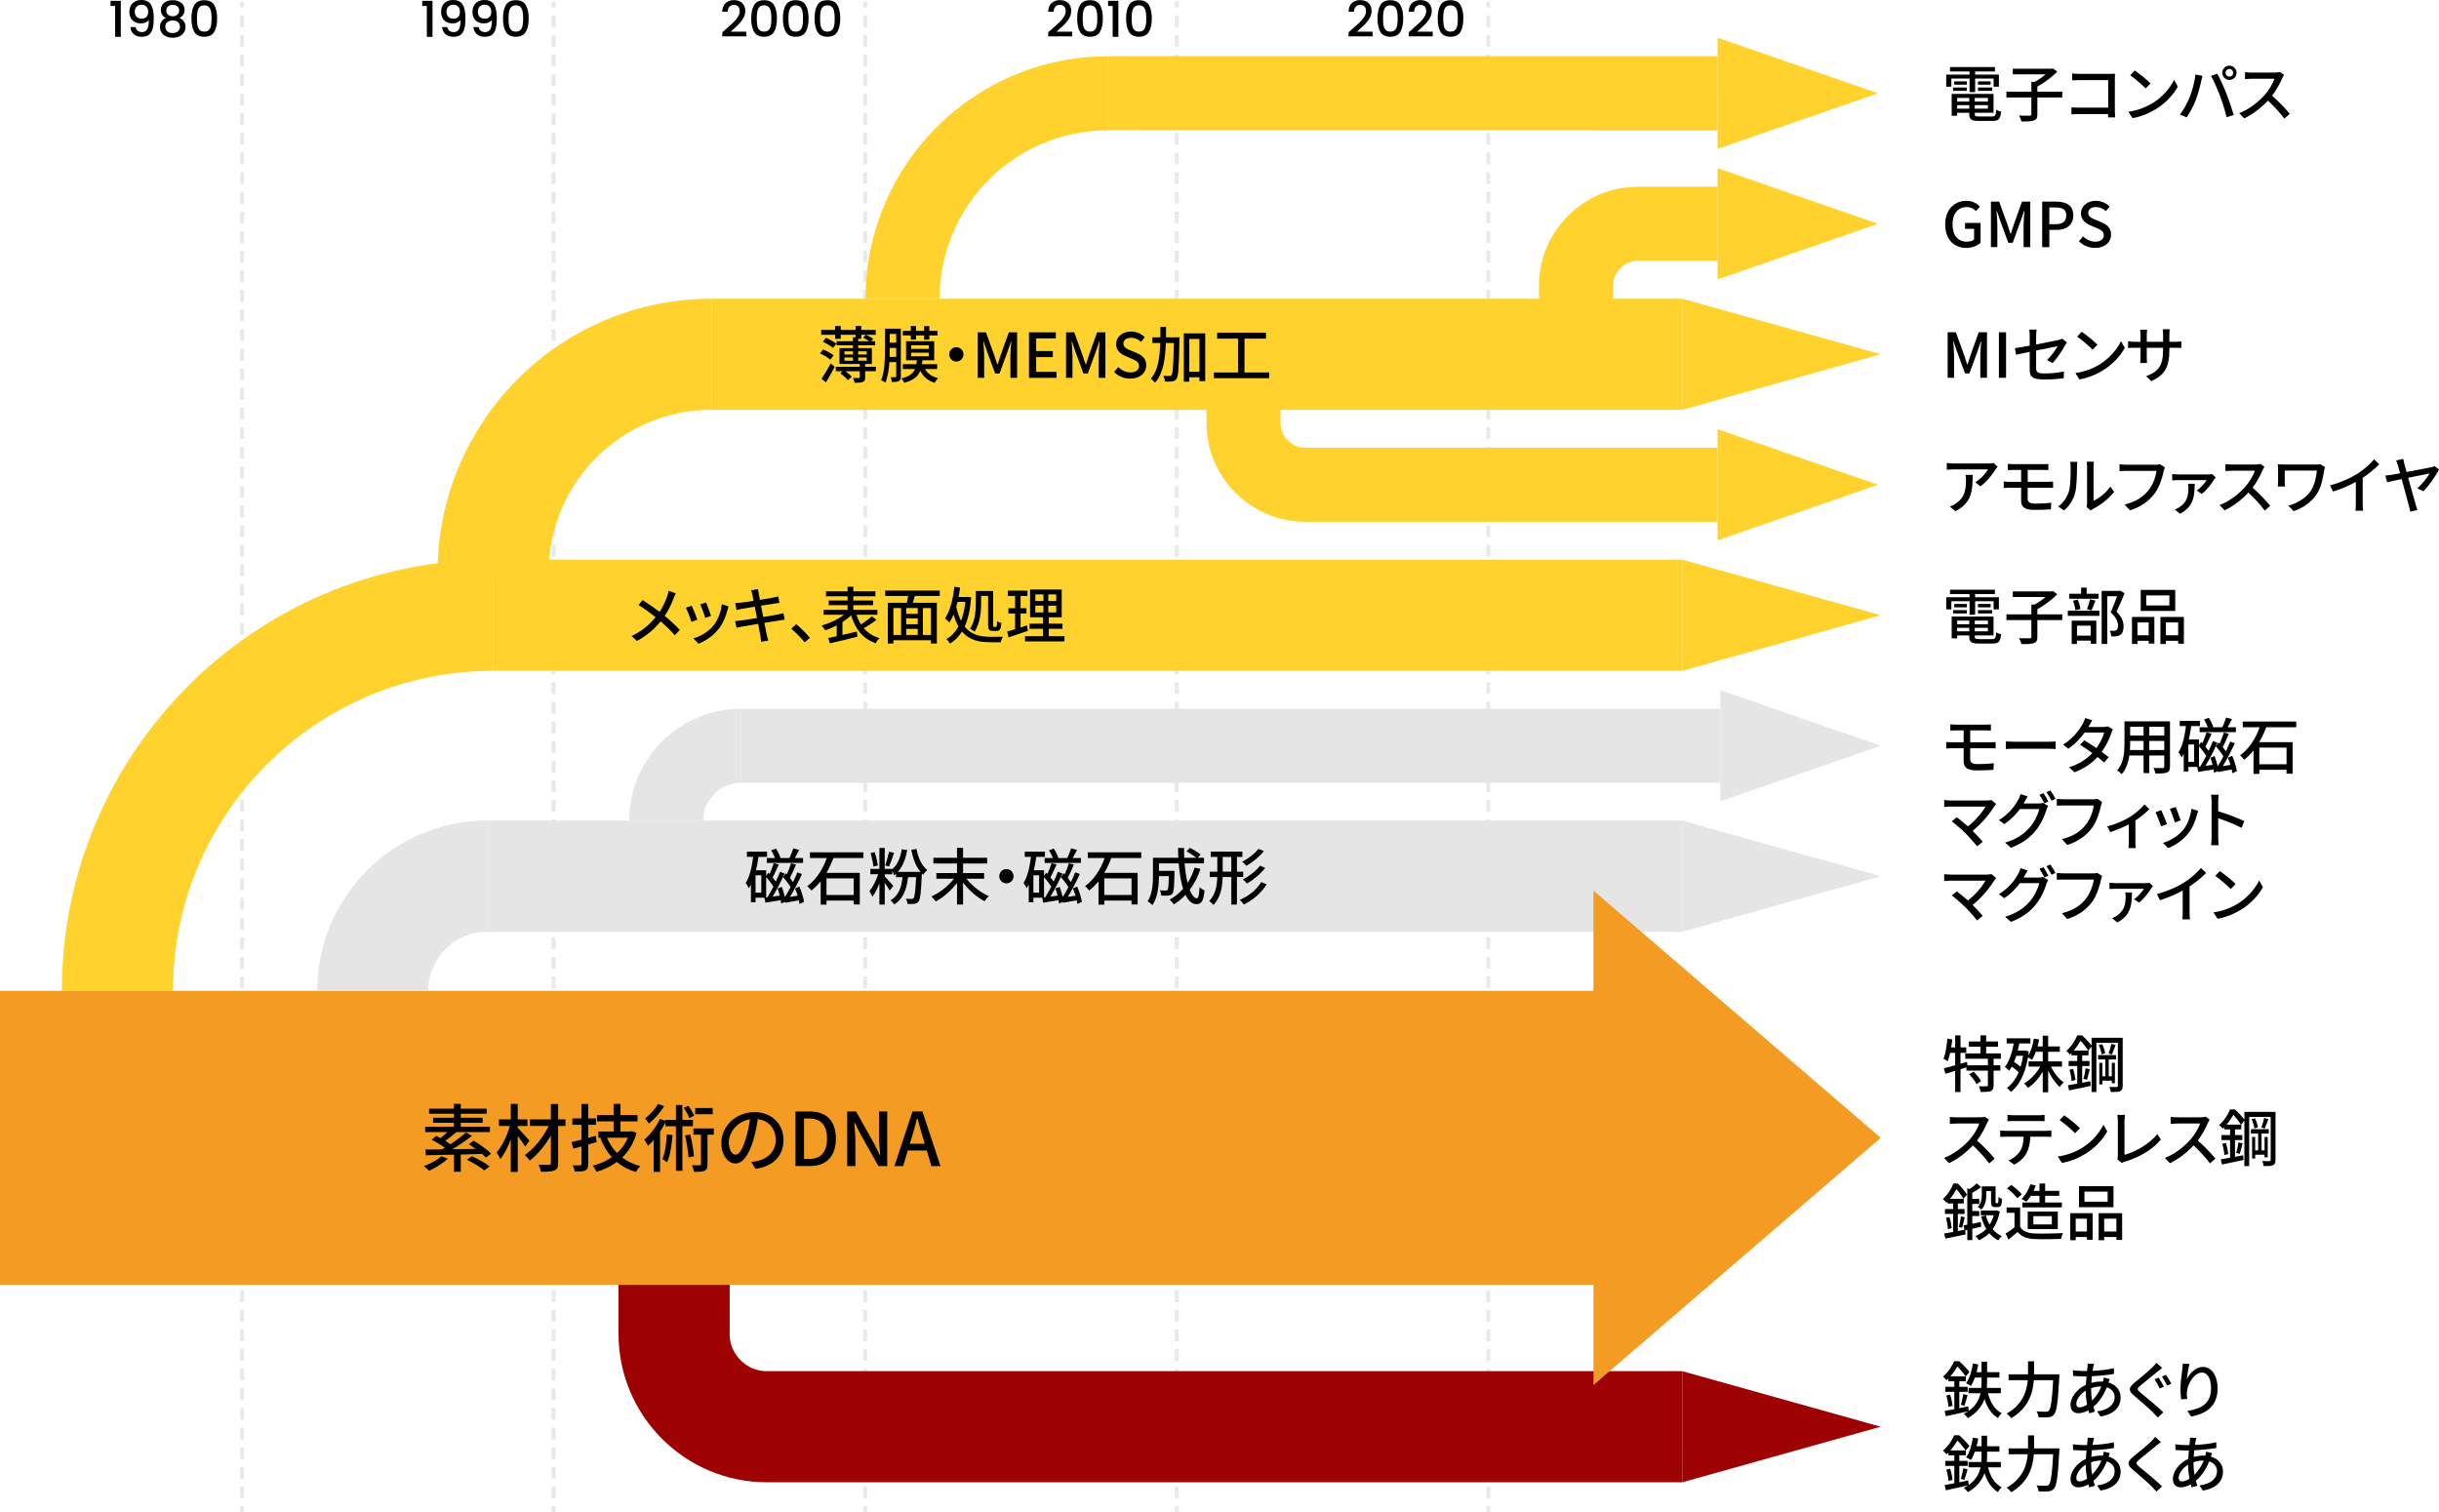 <?xml version="1.0" encoding="UTF-8"?>
<svg id="_レイヤー_1" data-name="レイヤー 1" xmlns="http://www.w3.org/2000/svg" width="790.078" height="489.855" version="1.1" viewBox="0 0 790.078 489.855">
  <g id="_要素" data-name=" 要素">
    <g opacity=".3">
      <g>
        <line x1="78.406" y1=".498" x2="78.406" y2="2.411" fill="none" stroke="#b4b4b4" stroke-miterlimit="10" stroke-width="1.276"/>
        <line x1="78.406" y1="4.953" x2="78.406" y2="486.67" fill="none" stroke="#b4b4b4" stroke-dasharray="0 0 3.813 2.542" stroke-miterlimit="10" stroke-width="1.276"/>
        <line x1="78.406" y1="487.941" x2="78.406" y2="489.855" fill="none" stroke="#b4b4b4" stroke-miterlimit="10" stroke-width="1.276"/>
      </g>
    </g>
    <g opacity=".3">
      <g>
        <line x1="179.332" y1=".498" x2="179.332" y2="2.411" fill="none" stroke="#b4b4b4" stroke-miterlimit="10" stroke-width="1.276"/>
        <line x1="179.332" y1="4.953" x2="179.332" y2="486.67" fill="none" stroke="#b4b4b4" stroke-dasharray="0 0 3.813 2.542" stroke-miterlimit="10" stroke-width="1.276"/>
        <line x1="179.332" y1="487.941" x2="179.332" y2="489.855" fill="none" stroke="#b4b4b4" stroke-miterlimit="10" stroke-width="1.276"/>
      </g>
    </g>
    <g opacity=".3">
      <g>
        <line x1="280.258" y1=".498" x2="280.258" y2="2.411" fill="none" stroke="#b4b4b4" stroke-miterlimit="10" stroke-width="1.276"/>
        <line x1="280.258" y1="4.953" x2="280.258" y2="486.67" fill="none" stroke="#b4b4b4" stroke-dasharray="0 0 3.813 2.542" stroke-miterlimit="10" stroke-width="1.276"/>
        <line x1="280.258" y1="487.941" x2="280.258" y2="489.855" fill="none" stroke="#b4b4b4" stroke-miterlimit="10" stroke-width="1.276"/>
      </g>
    </g>
    <g opacity=".3">
      <g>
        <line x1="381.185" y1=".498" x2="381.185" y2="2.411" fill="none" stroke="#b4b4b4" stroke-miterlimit="10" stroke-width="1.276"/>
        <line x1="381.185" y1="4.953" x2="381.185" y2="486.67" fill="none" stroke="#b4b4b4" stroke-dasharray="0 0 3.813 2.542" stroke-miterlimit="10" stroke-width="1.276"/>
        <line x1="381.185" y1="487.941" x2="381.185" y2="489.855" fill="none" stroke="#b4b4b4" stroke-miterlimit="10" stroke-width="1.276"/>
      </g>
    </g>
    <g>
      <path d="M35.803,1.937V.273h3.327v11.664h-1.84V1.937h-1.487Z" fill="#000" stroke-width="0"/>
      <path d="M44.601,9.985c.353.278.827.416,1.425.416.757,0,1.312-.298,1.663-.896.353-.598.528-1.616.528-3.057-.256.363-.616.643-1.08.84s-.968.297-1.512.297c-.693,0-1.323-.142-1.888-.424-.565-.283-1.011-.705-1.336-1.265-.326-.56-.488-1.239-.488-2.04,0-1.174.344-2.109,1.032-2.809.688-.697,1.634-1.047,2.84-1.047,1.45,0,2.482.482,3.096,1.447.613.966.92,2.445.92,4.44,0,1.376-.114,2.501-.344,3.376s-.627,1.535-1.192,1.984c-.565.447-1.35.672-2.352.672-1.142,0-2.021-.299-2.641-.896-.618-.598-.965-1.35-1.04-2.256h1.681c.106.533.336.938.688,1.216v.002ZM47.458,5.449c.368-.4.552-.93.552-1.592,0-.736-.194-1.309-.584-1.72s-.92-.616-1.592-.616-1.203.211-1.592.632c-.39.422-.584.974-.584,1.656,0,.651.188,1.187.567,1.608.379.421.952.631,1.721.631.64,0,1.144-.199,1.512-.6h0Z" fill="#000" stroke-width="0"/>
      <path d="M52.106,3.216c0-.575.144-1.104.432-1.584.288-.479.72-.86,1.296-1.144.576-.282,1.28-.424,2.112-.424.821,0,1.522.142,2.104.424.581.283,1.017.664,1.305,1.144.287.48.432,1.009.432,1.584,0,.598-.152,1.123-.456,1.576-.304.454-.707.803-1.208,1.049.608.224,1.088.59,1.44,1.096.352.507.527,1.102.527,1.784,0,.693-.176,1.307-.527,1.84-.353.534-.843.944-1.473,1.231-.629.289-1.344.433-2.144.433s-1.513-.144-2.137-.433c-.623-.287-1.111-.697-1.464-1.231-.352-.533-.527-1.146-.527-1.84s.176-1.29.527-1.792c.353-.502.827-.864,1.425-1.088-1.11-.555-1.664-1.43-1.664-2.625ZM54.225,7.162c-.442.346-.663.845-.663,1.496,0,.607.213,1.101.64,1.479s1.008.567,1.744.567c.725,0,1.298-.191,1.72-.576.421-.383.632-.874.632-1.471,0-.641-.216-1.137-.647-1.488-.433-.353-1-.528-1.704-.528s-1.277.173-1.721.521h-.001ZM57.482,2.065c-.374-.319-.886-.479-1.536-.479-.641,0-1.147.16-1.521.479-.373.32-.56.784-.56,1.392,0,.534.194.969.584,1.305.389.336.888.504,1.496.504s1.109-.17,1.504-.512.592-.779.592-1.312c0-.598-.187-1.056-.56-1.376h.001Z" fill="#000" stroke-width="0"/>
      <path d="M62.946,1.624c.624-1.039,1.698-1.56,3.224-1.56s2.601.521,3.225,1.56c.623,1.041.936,2.483.936,4.328,0,1.867-.312,3.326-.936,4.377s-1.699,1.575-3.225,1.575-2.6-.524-3.224-1.575-.937-2.51-.937-4.377c0-1.845.312-3.287.937-4.328ZM68.37,3.761c-.112-.598-.339-1.086-.68-1.465-.342-.378-.849-.567-1.521-.567s-1.179.189-1.52.567c-.342.379-.568.867-.681,1.465-.111.598-.168,1.328-.168,2.191,0,.896.054,1.648.16,2.256.106.608.333,1.1.68,1.473s.856.561,1.528.561,1.182-.188,1.528-.561.573-.864.68-1.473c.106-.607.16-1.359.16-2.256,0-.863-.056-1.594-.168-2.191h.002Z" fill="#000" stroke-width="0"/>
    </g>
    <g>
      <path d="M136.776,1.937V.273h3.328v11.664h-1.84V1.937h-1.488Z" fill="#000" stroke-width="0"/>
      <path d="M145.576,9.985c.352.278.826.416,1.424.416.757,0,1.312-.298,1.664-.896s.528-1.616.528-3.057c-.257.363-.616.643-1.08.84s-.969.297-1.513.297c-.693,0-1.322-.142-1.888-.424-.565-.283-1.011-.705-1.336-1.265s-.488-1.239-.488-2.04c0-1.174.345-2.109,1.032-2.809.688-.697,1.635-1.047,2.84-1.047,1.451,0,2.482.482,3.097,1.447.613.966.92,2.445.92,4.44,0,1.376-.115,2.501-.345,3.376s-.626,1.535-1.191,1.984c-.565.447-1.35.672-2.353.672-1.142,0-2.021-.299-2.64-.896-.619-.598-.966-1.35-1.04-2.256h1.68c.106.533.336.938.688,1.216v.002ZM148.431,5.449c.368-.4.553-.93.553-1.592,0-.736-.195-1.309-.584-1.72-.39-.411-.92-.616-1.593-.616s-1.202.211-1.592.632c-.39.422-.584.974-.584,1.656,0,.651.189,1.187.568,1.608.378.421.952.631,1.72.631.64,0,1.145-.199,1.512-.6h0Z" fill="#000" stroke-width="0"/>
      <path d="M155.736,9.985c.352.278.826.416,1.424.416.757,0,1.312-.298,1.664-.896s.528-1.616.528-3.057c-.257.363-.616.643-1.08.84s-.969.297-1.513.297c-.693,0-1.322-.142-1.888-.424-.565-.283-1.011-.705-1.336-1.265s-.488-1.239-.488-2.04c0-1.174.345-2.109,1.032-2.809.688-.697,1.635-1.047,2.84-1.047,1.451,0,2.482.482,3.097,1.447.613.966.92,2.445.92,4.44,0,1.376-.115,2.501-.345,3.376s-.626,1.535-1.191,1.984c-.565.447-1.35.672-2.353.672-1.142,0-2.021-.299-2.64-.896-.619-.598-.966-1.35-1.04-2.256h1.68c.106.533.336.938.688,1.216v.002ZM158.592,5.449c.368-.4.553-.93.553-1.592,0-.736-.195-1.309-.584-1.72-.39-.411-.92-.616-1.593-.616s-1.202.211-1.592.632c-.39.422-.584.974-.584,1.656,0,.651.189,1.187.568,1.608.378.421.952.631,1.72.631.64,0,1.145-.199,1.512-.6h0Z" fill="#000" stroke-width="0"/>
      <path d="M163.872,1.624c.624-1.039,1.699-1.56,3.225-1.56s2.6.521,3.224,1.56c.624,1.041.936,2.483.936,4.328,0,1.867-.312,3.326-.936,4.377s-1.699,1.575-3.224,1.575-2.601-.524-3.225-1.575-.936-2.51-.936-4.377c0-1.845.312-3.287.936-4.328ZM169.296,3.761c-.111-.598-.338-1.086-.68-1.465-.342-.378-.848-.567-1.52-.567s-1.179.189-1.521.567c-.342.379-.567.867-.68,1.465s-.168,1.328-.168,2.191c0,.896.053,1.648.16,2.256.106.608.333,1.1.68,1.473s.856.561,1.528.561,1.181-.188,1.527-.561.573-.864.681-1.473c.106-.607.159-1.359.159-2.256,0-.863-.056-1.594-.168-2.191h.002Z" fill="#000" stroke-width="0"/>
    </g>
    <g>
      <path d="M235.127,9.456c1.024-.885,1.832-1.613,2.424-2.184s1.085-1.165,1.48-1.784c.395-.618.592-1.237.592-1.856,0-.639-.152-1.141-.456-1.504-.304-.361-.781-.543-1.432-.543-.63,0-1.118.199-1.465.6s-.53.936-.552,1.607h-1.76c.032-1.215.397-2.146,1.096-2.791.699-.646,1.587-.969,2.664-.969,1.163,0,2.072.32,2.729.961.655.639.983,1.492.983,2.56,0,.768-.194,1.507-.584,2.216s-.854,1.344-1.392,1.904c-.539.56-1.225,1.207-2.056,1.943l-.721.641h5.072v1.52h-7.776v-1.328l1.152-.992h.002Z" fill="#000" stroke-width="0"/>
      <path d="M244.287,1.624c.624-1.039,1.698-1.56,3.224-1.56s2.601.521,3.225,1.56c.623,1.041.936,2.483.936,4.328,0,1.867-.312,3.326-.936,4.377-.624,1.051-1.699,1.575-3.225,1.575s-2.6-.524-3.224-1.575-.937-2.51-.937-4.377c0-1.845.312-3.287.937-4.328h0ZM249.711,3.761c-.112-.598-.339-1.086-.68-1.465-.342-.378-.849-.567-1.521-.567s-1.179.189-1.52.567c-.342.379-.568.867-.681,1.465-.111.598-.168,1.328-.168,2.191,0,.896.054,1.648.16,2.256.106.608.333,1.1.68,1.473s.856.561,1.528.561,1.182-.188,1.528-.561.573-.864.68-1.473c.106-.607.16-1.359.16-2.256,0-.863-.056-1.594-.168-2.191h.002Z" fill="#000" stroke-width="0"/>
      <path d="M254.543,1.624c.624-1.039,1.698-1.56,3.224-1.56s2.601.521,3.225,1.56c.623,1.041.936,2.483.936,4.328,0,1.867-.312,3.326-.936,4.377s-1.699,1.575-3.225,1.575-2.6-.524-3.224-1.575-.937-2.51-.937-4.377c0-1.845.312-3.287.937-4.328ZM259.967,3.761c-.112-.598-.339-1.086-.68-1.465-.342-.378-.849-.567-1.521-.567s-1.179.189-1.52.567c-.342.379-.568.867-.681,1.465-.111.598-.168,1.328-.168,2.191,0,.896.054,1.648.16,2.256.106.608.333,1.1.68,1.473s.856.561,1.528.561,1.182-.188,1.528-.561.573-.864.68-1.473c.106-.607.16-1.359.16-2.256,0-.863-.056-1.594-.168-2.191h.002Z" fill="#000" stroke-width="0"/>
      <path d="M264.799,1.624c.624-1.039,1.698-1.56,3.224-1.56s2.601.521,3.225,1.56c.623,1.041.936,2.483.936,4.328,0,1.867-.312,3.326-.936,4.377s-1.699,1.575-3.225,1.575-2.6-.524-3.224-1.575-.937-2.51-.937-4.377c0-1.845.312-3.287.937-4.328ZM270.222,3.761c-.112-.598-.339-1.086-.68-1.465-.342-.378-.849-.567-1.521-.567s-1.179.189-1.52.567c-.342.379-.568.867-.681,1.465-.111.598-.168,1.328-.168,2.191,0,.896.054,1.648.16,2.256.106.608.333,1.1.68,1.473s.856.561,1.528.561,1.182-.188,1.528-.561.573-.864.68-1.473c.106-.607.16-1.359.16-2.256,0-.863-.056-1.594-.168-2.191h.002Z" fill="#000" stroke-width="0"/>
    </g>
    <g>
      <path d="M340.709,9.456c1.024-.885,1.832-1.613,2.425-2.184.592-.57,1.084-1.165,1.479-1.784.395-.618.592-1.237.592-1.856,0-.639-.151-1.141-.456-1.504-.304-.361-.781-.543-1.432-.543-.63,0-1.117.199-1.465.6-.346.4-.53.936-.551,1.607h-1.761c.032-1.215.397-2.146,1.097-2.791.698-.646,1.586-.969,2.664-.969,1.162,0,2.071.32,2.728.961.655.639.983,1.492.983,2.56,0,.768-.194,1.507-.584,2.216-.389.709-.854,1.344-1.392,1.904s-1.224,1.207-2.056,1.943l-.721.641h5.072v1.52h-7.775v-1.328l1.151-.992h.002Z" fill="#000" stroke-width="0"/>
      <path d="M349.869,1.624c.624-1.039,1.698-1.56,3.224-1.56s2.601.521,3.225,1.56c.623,1.041.936,2.483.936,4.328,0,1.867-.312,3.326-.936,4.377s-1.699,1.575-3.225,1.575-2.6-.524-3.224-1.575-.937-2.51-.937-4.377c0-1.845.312-3.287.937-4.328ZM355.293,3.761c-.112-.598-.339-1.086-.68-1.465-.342-.378-.849-.567-1.521-.567s-1.178.189-1.52.567c-.342.379-.568.867-.68,1.465s-.168,1.328-.168,2.191c0,.896.053,1.648.16,2.256.105.608.332,1.1.68,1.473.346.373.855.561,1.527.561s1.182-.188,1.528-.561.573-.864.681-1.473c.105-.607.159-1.359.159-2.256,0-.863-.056-1.594-.168-2.191h.002Z" fill="#000" stroke-width="0"/>
      <path d="M358.949,1.937V.273h3.327v11.664h-1.84V1.937h-1.487Z" fill="#000" stroke-width="0"/>
      <path d="M365.725,1.624c.623-1.039,1.698-1.56,3.224-1.56s2.601.521,3.224,1.56c.624,1.041.936,2.483.936,4.328,0,1.867-.312,3.326-.936,4.377-.623,1.051-1.699,1.575-3.224,1.575s-2.601-.524-3.224-1.575c-.625-1.051-.937-2.51-.937-4.377,0-1.845.312-3.287.937-4.328ZM371.149,3.761c-.112-.598-.339-1.086-.68-1.465-.342-.378-.849-.567-1.521-.567s-1.179.189-1.521.567c-.342.379-.567.867-.68,1.465-.111.598-.168,1.328-.168,2.191,0,.896.053,1.648.16,2.256.106.608.333,1.1.68,1.473s.856.561,1.528.561,1.181-.188,1.528-.561c.346-.373.572-.864.68-1.473.106-.607.16-1.359.16-2.256,0-.863-.057-1.594-.168-2.191h.002Z" fill="#000" stroke-width="0"/>
    </g>
    <g opacity=".3">
      <g>
        <line x1="482.111" y1=".498" x2="482.111" y2="2.411" fill="none" stroke="#b4b4b4" stroke-miterlimit="10" stroke-width="1.276"/>
        <line x1="482.111" y1="4.953" x2="482.111" y2="486.67" fill="none" stroke="#b4b4b4" stroke-dasharray="0 0 3.813 2.542" stroke-miterlimit="10" stroke-width="1.276"/>
        <line x1="482.111" y1="487.941" x2="482.111" y2="489.855" fill="none" stroke="#b4b4b4" stroke-miterlimit="10" stroke-width="1.276"/>
      </g>
    </g>
    <g>
      <path d="M438.003,9.456c1.025-.885,1.832-1.613,2.425-2.184.592-.57,1.085-1.165,1.479-1.784.395-.618.592-1.237.592-1.856,0-.639-.151-1.141-.455-1.504-.305-.361-.781-.543-1.432-.543-.631,0-1.118.199-1.465.6s-.531.936-.552,1.607h-1.761c.033-1.215.398-2.146,1.097-2.791.698-.646,1.587-.969,2.664-.969,1.163,0,2.071.32,2.728.961.656.639.984,1.492.984,2.56,0,.768-.195,1.507-.584,2.216-.39.709-.854,1.344-1.393,1.904-.538.56-1.224,1.207-2.055,1.943l-.721.641h5.072v1.52h-7.776v-1.328l1.151-.992h.002Z" fill="#000" stroke-width="0"/>
      <path d="M447.163,1.624c.625-1.039,1.699-1.56,3.225-1.56s2.6.521,3.225,1.56c.623,1.041.936,2.483.936,4.328,0,1.867-.312,3.326-.936,4.377-.625,1.051-1.699,1.575-3.225,1.575s-2.6-.524-3.225-1.575c-.623-1.051-.936-2.51-.936-4.377,0-1.845.312-3.287.936-4.328ZM452.587,3.761c-.111-.598-.338-1.086-.68-1.465-.342-.378-.848-.567-1.52-.567s-1.179.189-1.52.567c-.342.379-.568.867-.681,1.465s-.168,1.328-.168,2.191c0,.896.054,1.648.16,2.256.106.608.333,1.1.68,1.473s.856.561,1.528.561,1.182-.188,1.527-.561c.348-.373.574-.864.681-1.473.106-.607.159-1.359.159-2.256,0-.863-.055-1.594-.168-2.191h.002Z" fill="#000" stroke-width="0"/>
      <path d="M457.491,9.456c1.024-.885,1.832-1.613,2.424-2.184s1.086-1.165,1.48-1.784c.395-.618.592-1.237.592-1.856,0-.639-.152-1.141-.456-1.504-.304-.361-.781-.543-1.432-.543-.63,0-1.118.199-1.464.6-.348.4-.531.936-.553,1.607h-1.76c.032-1.215.397-2.146,1.096-2.791.699-.646,1.587-.969,2.664-.969,1.163,0,2.072.32,2.729.961.656.639.984,1.492.984,2.56,0,.768-.195,1.507-.584,2.216-.391.709-.854,1.344-1.393,1.904s-1.225,1.207-2.056,1.943l-.72.641h5.071v1.52h-7.776v-1.328l1.152-.992h.002Z" fill="#000" stroke-width="0"/>
      <path d="M466.651,1.624c.624-1.039,1.699-1.56,3.225-1.56s2.6.521,3.224,1.56c.624,1.041.936,2.483.936,4.328,0,1.867-.312,3.326-.936,4.377s-1.699,1.575-3.224,1.575-2.601-.524-3.225-1.575-.936-2.51-.936-4.377c0-1.845.312-3.287.936-4.328ZM472.075,3.761c-.111-.598-.338-1.086-.68-1.465-.342-.378-.848-.567-1.52-.567s-1.18.189-1.521.567c-.342.379-.567.867-.681,1.465-.111.598-.168,1.328-.168,2.191,0,.896.054,1.648.16,2.256.107.608.334,1.1.68,1.473.348.373.857.561,1.529.561s1.181-.188,1.527-.561.573-.864.68-1.473c.107-.607.16-1.359.16-2.256,0-.863-.056-1.594-.168-2.191h.002Z" fill="#000" stroke-width="0"/>
    </g>
    <g>
      <line x1="544.938" y1="283.873" x2="157.935" y2="283.873" fill="none" stroke="#e5e5e5" stroke-miterlimit="10" stroke-width="36"/>
      <polygon points="609.232 283.873 544.938 265.873 544.938 301.873 609.232 283.873" fill="#e5e5e5" stroke-width="0"/>
    </g>
    <g>
      <path d="M544.938,462.222H248.364c-16.5,0-30-13.5-30-30v-101.229" fill="none" stroke="#9e0101" stroke-miterlimit="10" stroke-width="36"/>
      <polygon points="609.232 462.222 544.938 444.222 544.938 480.222 609.232 462.222" fill="#9e0101" stroke-width="0"/>
    </g>
    <g>
      <line x1="544.938" y1="199.323" x2="159.715" y2="199.323" fill="none" stroke="#ffd22e" stroke-miterlimit="10" stroke-width="36"/>
      <polygon points="609.232 199.323 544.938 181.323 544.938 217.323 609.232 199.323" fill="#ffd22e" stroke-width="0"/>
    </g>
    <polygon points="609.232 114.773 544.938 96.773 544.938 132.773 609.232 114.773" fill="#ffd22e" stroke-width="0"/>
    <g>
      <line x1="557.269" y1="241.598" x2="240.089" y2="241.598" fill="none" stroke="#e5e5e5" stroke-miterlimit="10" stroke-width="24"/>
      <polygon points="609.232 241.598 557.269 223.598 557.269 259.598 609.232 241.598" fill="#e5e5e5" stroke-width="0"/>
    </g>
    <g>
      <line x1="556.388" y1="30.222" x2="358.913" y2="30.166" fill="none" stroke="#ffd22e" stroke-miterlimit="10" stroke-width="24"/>
      <polygon points="608.351 30.222 556.388 12.222 556.388 48.222 608.351 30.222" fill="#ffd22e" stroke-width="0"/>
    </g>
    <g>
      <path d="M556.388,157.048h-133.578c-11,0-20-9-20-20v-35.926" fill="none" stroke="#ffd22e" stroke-miterlimit="10" stroke-width="24"/>
      <polygon points="608.351 157.048 556.388 139.048 556.388 175.048 608.351 157.048" fill="#ffd22e" stroke-width="0"/>
    </g>
    <g>
      <path d="M556.388,72.498h-25.855c-11,0-20,9-20,20v35.926" fill="none" stroke="#ffd22e" stroke-miterlimit="10" stroke-width="24"/>
      <polygon points="608.351 72.498 556.388 90.498 556.388 54.498 608.351 72.498" fill="#ffd22e" stroke-width="0"/>
    </g>
    <g>
      <rect y="321.005" width="533.768" height="95.258" fill="#f39b23" stroke-width="0"/>
      <polygon points="609.232 368.634 516.181 288.552 516.181 448.715 609.232 368.634" fill="#f39b23" stroke-width="0"/>
    </g>
    <g>
      <path d="M145.059,375.373c-1.608,1.536-4.033,3.001-6.049,3.937-.384-.408-1.2-1.152-1.704-1.512,2.064-.793,4.344-1.969,5.664-3.193l2.089.769h0ZM157.396,375.038c-.312-.36-.744-.769-1.225-1.2-2.28.072-4.632.145-6.912.192v5.593h-2.208v-5.545c-3.457.096-6.625.145-9.098.191l-.144-1.848c1.512,0,3.336-.023,5.353-.048.312-.168.624-.336.936-.528-1.199-.888-2.88-1.896-4.271-2.592l1.464-1.248c.432.216.912.455,1.392.695.744-.552,1.561-1.248,2.257-1.943h-7.201v-1.729h9.289v-1.271h-6.721v-1.656h6.721v-1.272h-8.017v-1.656h8.017v-1.56h2.232v1.56h8.4v1.656h-8.4v1.272h7.08v1.656h-7.08v1.271h9.457v1.729h-10.873c-1.177,1.008-2.496,2.064-3.601,2.832.6.384,1.176.744,1.68,1.104,1.849-1.224,3.696-2.615,4.993-3.792l1.992,1.08c-1.872,1.464-4.225,3.072-6.409,4.345,2.448-.024,5.017-.072,7.585-.12-.744-.528-1.512-1.056-2.232-1.488l1.561-1.151c1.968,1.151,4.464,2.879,5.664,4.199l-1.68,1.272h-.001ZM152.884,374.581c1.896.84,4.416,2.256,5.713,3.312l-1.729,1.271c-1.2-1.008-3.672-2.496-5.641-3.432l1.656-1.152h.001Z" fill="#000" stroke-width="0"/>
      <path d="M170.139,371.461c-.505-.841-1.513-2.257-2.425-3.433v11.641h-2.256v-10.536c-.937,2.521-2.137,4.872-3.408,6.36-.24-.648-.792-1.584-1.177-2.16,1.729-1.969,3.409-5.424,4.297-8.545h-3.553v-2.136h3.841v-5.017h2.256v5.017h3.145v2.136h-3.145v.625c.937.911,3.24,3.479,3.793,4.127l-1.368,1.921h0ZM183.173,364.788h-2.377v12.002c0,1.416-.336,2.039-1.2,2.399-.863.384-2.304.433-4.344.433-.12-.625-.48-1.656-.792-2.281,1.439.049,2.952.049,3.384.024.433,0,.601-.144.601-.575v-8.881c-1.849,3.168-4.369,6.216-6.841,8.088-.384-.552-1.057-1.367-1.608-1.8,2.952-1.968,5.977-5.761,7.753-9.409h-6.097v-2.136h6.793v-4.993h2.352v4.993h2.377v2.136h-.001Z" fill="#000" stroke-width="0"/>
      <path d="M193.275,369.997c-.912.264-1.824.527-2.736.792v6.312c0,1.151-.24,1.752-.937,2.088-.695.336-1.775.408-3.408.384-.096-.527-.384-1.464-.672-2.016,1.056.023,2.064.023,2.353,0,.336,0,.479-.12.479-.456v-5.688c-.936.264-1.8.504-2.64.72l-.576-2.136c.912-.217,2.016-.48,3.216-.769v-4.824h-2.952v-2.063h2.952v-4.682h2.185v4.682h2.521v2.063h-2.521v4.224l2.448-.647.288,2.017h0ZM206.212,367.069c-.96,3.312-2.567,5.929-4.68,7.944,1.656,1.248,3.624,2.185,5.904,2.785-.504.432-1.128,1.32-1.44,1.896-2.4-.697-4.464-1.801-6.192-3.241-1.944,1.44-4.177,2.497-6.576,3.192-.24-.576-.792-1.536-1.2-2.016,2.231-.553,4.344-1.465,6.168-2.736-1.56-1.729-2.808-3.793-3.72-6.193l.312-.096h-.96v-2.04h4.944v-3.288h-5.376v-2.041h5.376v-3.6h2.208v3.6h5.545v2.041h-5.545v3.288h3.408l.385-.071,1.439.575h0ZM196.659,368.605c.769,1.896,1.849,3.528,3.217,4.945,1.488-1.369,2.712-3.025,3.504-4.945h-6.721Z" fill="#000" stroke-width="0"/>
      <path d="M221.044,364.861v14.449h-2.089v-14.449h-3.384v-1.271c-.504,1.031-1.104,2.063-1.752,3.047v13.033h-2.064v-10.32c-.601.672-1.2,1.32-1.824,1.848-.216-.432-.864-1.512-1.248-1.992,1.968-1.607,3.912-4.128,5.064-6.695l1.824.6v-.312h3.384v-4.801h2.089v4.801h3.408v2.064h-3.408v-.002ZM215.163,358.357c-1.225,2.016-3.168,4.224-4.969,5.64-.288-.456-.864-1.248-1.2-1.681,1.584-1.176,3.312-3.096,4.129-4.68l2.04.721h0ZM217.851,367.742c-.265,3.359-.744,6.624-1.776,8.809-.288-.289-1.104-.816-1.513-1.057.912-1.969,1.272-4.992,1.465-7.992l1.824.24h0ZM223.3,362.22c-.288-.888-1.08-2.279-1.776-3.312l1.464-.672c.744,1.008,1.536,2.353,1.872,3.24l-1.56.744h0ZM223.588,367.548c.576,2.257,1.056,5.113,1.2,7.082l-1.752.312c-.12-1.896-.624-4.849-1.104-7.081l1.656-.312h0ZM231.22,367.597h-2.04v9.553c0,1.104-.169,1.752-.912,2.137-.744.336-1.849.359-3.48.359-.072-.6-.36-1.512-.624-2.16,1.128.048,2.16.048,2.496.023.312,0,.408-.096.408-.407v-9.505h-2.448v-2.016h6.601v2.016h-.001ZM230.86,360.972h-5.664v-1.992h5.664v1.992Z" fill="#000" stroke-width="0"/>
      <path d="M244.756,378.686l-1.416-2.257c.815-.071,1.536-.191,2.136-.336,3.072-.695,5.809-2.951,5.809-6.816,0-3.48-2.112-6.24-5.809-6.696-.336,2.16-.744,4.488-1.439,6.745-1.44,4.896-3.433,7.608-5.809,7.608s-4.561-2.641-4.561-6.649c0-5.376,4.704-9.984,10.729-9.984,5.761,0,9.409,4.033,9.409,9.049s-3.217,8.496-9.049,9.337h0ZM238.299,374.078c1.08,0,2.209-1.561,3.312-5.256.601-1.896,1.032-4.081,1.32-6.193-4.32.696-6.841,4.44-6.841,7.417,0,2.761,1.176,4.032,2.208,4.032h.001Z" fill="#000" stroke-width="0"/>
      <path d="M257.667,360.084h4.584c5.425,0,8.521,3.024,8.521,8.784s-3.096,8.905-8.376,8.905h-4.729v-17.689ZM262.059,375.494c3.792,0,5.832-2.232,5.832-6.625,0-4.416-2.04-6.504-5.832-6.504h-1.608v13.129h1.608Z" fill="#000" stroke-width="0"/>
      <path d="M274.442,360.084h2.856l5.856,10.394,1.848,3.744h.12c-.144-1.824-.36-3.961-.36-5.881v-8.257h2.641v17.689h-2.856l-5.856-10.417-1.848-3.696h-.12c.144,1.824.359,3.864.359,5.784v8.329h-2.64v-17.689Z" fill="#000" stroke-width="0"/>
      <path d="M295.587,360.084h3.216l5.856,17.689h-2.952l-1.488-5.04h-6.145l-1.512,5.04h-2.832l5.856-17.689h.001ZM294.722,370.549h4.824l-.696-2.376c-.6-1.92-1.128-3.889-1.655-5.881h-.12c-.504,2.016-1.057,3.961-1.633,5.881l-.72,2.376Z" fill="#000" stroke-width="0"/>
    </g>
    <g>
      <path d="M218.202,193.863c-.641,1.661-1.601,3.801-2.881,5.682,1.78,1.46,3.501,3.021,4.881,4.521l-1.6,1.761c-1.44-1.66-2.941-3.081-4.602-4.521-1.82,2.22-4.221,4.501-7.661,6.341l-1.761-1.58c3.4-1.62,5.821-3.701,7.782-6.121-1.461-1.181-3.541-2.721-5.521-3.941l1.32-1.601c1.68,1.061,3.9,2.601,5.501,3.821,1.181-1.74,1.92-3.521,2.501-5.161.159-.44.34-1.16.439-1.641l2.32.82c-.22.4-.56,1.181-.72,1.62h.002Z" fill="#000" stroke-width="0"/>
      <path d="M225.9,200.765l-1.9.699c-.34-1.06-1.381-3.78-1.82-4.561l1.88-.68c.46.92,1.461,3.44,1.841,4.541h-.001ZM235.642,197.644c-.54,2.141-1.4,4.261-2.801,6.041-1.841,2.36-4.321,3.981-6.582,4.841l-1.66-1.7c2.261-.64,4.901-2.16,6.562-4.221,1.381-1.721,2.381-4.321,2.661-6.842l2.2.7c-.181.5-.3.86-.38,1.181h0ZM230.321,199.524l-1.881.681c-.24-.94-1.14-3.44-1.6-4.401l1.88-.62c.36.841,1.341,3.461,1.601,4.341h0Z" fill="#000" stroke-width="0"/>
      <path d="M243.32,191.222l2.24-.359c.061.38.12,1,.221,1.44.04.239.18,1,.38,2.04,1.82-.3,3.521-.58,4.301-.74.62-.12,1.24-.26,1.641-.38l.38,2.101c-.36.04-1.04.14-1.601.22-.88.14-2.561.4-4.36.681.22,1.14.46,2.42.7,3.66,1.94-.32,3.721-.62,4.681-.8.76-.16,1.42-.3,1.88-.44l.421,2.101c-.461.04-1.181.18-1.94.3-1.041.16-2.801.44-4.661.74.36,1.801.64,3.301.76,3.841.141.58.32,1.28.521,1.881l-2.301.42c-.1-.721-.16-1.36-.28-1.961-.08-.5-.38-2-.72-3.86-2.181.36-4.201.7-5.142.88-.819.141-1.42.261-1.86.38l-.46-2.14c.5-.021,1.341-.12,1.9-.2.98-.141,3.021-.46,5.182-.801-.24-1.24-.48-2.521-.7-3.681-1.841.301-3.501.58-4.201.7-.601.101-1.08.2-1.721.36l-.42-2.2c.561-.04,1.12-.08,1.74-.141.74-.08,2.4-.319,4.222-.6-.2-1-.341-1.721-.4-2.001-.12-.54-.24-1-.4-1.44h-.003Z" fill="#000" stroke-width="0"/>
      <path d="M256.3,203.665l1.64-1.44c1.421,1.16,3.281,3.041,4.421,4.421l-1.7,1.44c-1.26-1.54-2.961-3.241-4.36-4.421h-.001Z" fill="#000" stroke-width="0"/>
      <path d="M283.902,200.804c-1.24.98-2.78,1.98-4.101,2.701,1.28,1.5,2.961,2.601,5.081,3.221-.4.4-.96,1.14-1.2,1.66-4.201-1.46-6.621-4.561-7.981-9.042-.801.78-1.761,1.521-2.801,2.2v4.142c1.5-.341,3.101-.721,4.661-1.08l.2,1.66c-3.121.8-6.502,1.6-8.902,2.16l-.6-1.721c.8-.159,1.74-.38,2.78-.6v-3.48c-1.24.66-2.521,1.2-3.721,1.58-.26-.46-.82-1.141-1.2-1.54,2.5-.681,5.321-2.001,7.262-3.501h-6.562v-1.601h7.741v-1.5h-6.102v-1.521h6.102v-1.36h-7.001v-1.601h7.001v-1.5h1.86v1.5h7.162v1.601h-7.162v1.36h6.401v1.521h-6.401v1.5h7.802v1.601h-6.781c.38,1.14.86,2.2,1.46,3.141,1.221-.78,2.601-1.82,3.501-2.641l1.5,1.14h.001Z" fill="#000" stroke-width="0"/>
      <path d="M296.361,193.083c-.24.739-.48,1.52-.681,2.2h7.802v13.183h-1.9v-1.04h-12.183v1.04h-1.8v-13.183h6.161c.16-.681.32-1.48.439-2.2h-7.461v-1.761h17.684v1.761h-8.062.001ZM289.399,205.705h2.501v-8.722h-2.501v8.722ZM297.281,196.984h-3.721v1.881h3.721v-1.881ZM297.281,200.344h-3.721v1.9h3.721v-1.9ZM293.56,205.705h3.721v-1.98h-3.721v1.98ZM301.582,196.984h-2.62v8.722h2.62v-8.722Z" fill="#000" stroke-width="0"/>
      <path d="M314.6,193.543c-.3,3.94-1,7.021-2.12,9.441,2.16,2.721,5.081,3.301,8.262,3.321.7,0,3.261,0,4.121-.021-.28.44-.601,1.301-.7,1.78h-3.521c-3.5,0-6.661-.66-9.021-3.46-1.04,1.66-2.32,2.94-3.881,3.92-.28-.46-.76-1.14-1.16-1.5,1.58-.86,2.881-2.221,3.881-4.101-.601-1.061-1.141-2.341-1.561-3.841-.42.96-.86,1.84-1.38,2.601-.261-.32-1.001-1.061-1.4-1.36,1.68-2.381,2.561-6.182,3.04-10.223l1.841.24c-.14,1.04-.3,2.061-.5,3.061h2.66l.32-.06,1.12.2v.002ZM310.179,194.984c-.14.54-.28,1.08-.42,1.58.4,1.86.92,3.341,1.54,4.561.681-1.74,1.16-3.78,1.421-6.141h-2.541ZM317.821,195.284c0,2.74-.32,6.722-2.141,9.382-.3-.3-1.06-.82-1.48-.96,1.721-2.48,1.901-5.981,1.901-8.422v-3.821h5.621v10.923c0,.64.04.72.3.72h.64c.24,0,.301-.36.341-1.82.359.24.96.48,1.38.58-.12,1.921-.521,2.541-1.561,2.541h-1.14c-1.301,0-1.601-.48-1.601-2.041v-9.321h-2.261v2.24h.001Z" fill="#000" stroke-width="0"/>
      <path d="M333,204.366c-2.18.76-4.501,1.54-6.301,2.12l-.44-1.9c.721-.2,1.601-.44,2.561-.74v-5.081h-2.16v-1.721h2.16v-3.98h-2.36v-1.721h6.361v1.721h-2.221v3.98h1.9v1.721h-1.9v4.521c.681-.221,1.4-.44,2.081-.681l.319,1.761ZM344.823,206.106v1.7h-12.783v-1.7h5.802v-2.381h-4.341v-1.68h4.341v-2.061h-4.161v-9.002h10.242v9.002h-4.181v2.061h4.44v1.68h-4.44v2.381h5.081ZM335.381,194.723h2.621v-2.16h-2.621v2.16ZM335.381,198.404h2.621v-2.18h-2.621v2.18ZM342.142,192.563h-2.561v2.16h2.561v-2.16ZM342.142,196.224h-2.561v2.18h2.561v-2.18Z" fill="#000" stroke-width="0"/>
    </g>
    <g>
      <path d="M258.993,292.858c-.04-.36-.12-.761-.22-1.2-1.561.279-3.101.58-4.401.819l-.08-.3-1.24.54c-.02-.319-.08-.7-.16-1.08-1.76.28-3.5.58-4.94.801l-.34-1.601h-2.861v1.48h-1.5v-5.722c-.22.4-.44.8-.68,1.16-.181-.4-.7-1.28-1.021-1.681,1.32-2.04,2-5.181,2.42-8.481h-2.02v-1.681h6.541v1.681h-2.801c-.2,1.5-.46,2.961-.8,4.341h3.301v1.881l.68-1.08c.14.14.28.26.42.399.521-1.12,1.04-2.46,1.341-3.48l1.64.4c-.62,1.4-1.34,3.021-2,4.181.4.48.76.96,1.04,1.38.54-1.1,1-2.2,1.381-3.181l1.479.58c-1.1,2.4-2.561,5.281-3.881,7.462l2.301-.32c-.2-.8-.439-1.6-.7-2.28l1.36-.58c.38,1.04.74,2.24,1,3.32.58-.899,1.221-2.02,1.841-3.2-.54-.96-1.521-2.261-2.421-3.201l.841-1.32c.12.12.26.261.38.381.52-1.16,1.04-2.541,1.34-3.581l1.621.38c-.58,1.44-1.32,3.121-1.961,4.321.38.479.74.96,1.021,1.38.52-1.1,1-2.2,1.38-3.16l1.501.54c-1.101,2.4-2.581,5.301-3.901,7.421.78-.119,1.641-.26,2.501-.399-.24-.801-.521-1.62-.841-2.32l1.381-.641c.7,1.601,1.34,3.621,1.521,5.001l-1.461.641h-.002ZM246.61,283.555h-1.86v5.642h1.86v-5.642ZM248.591,290.697c.62-.96,1.28-2.18,1.94-3.44-.56-.94-1.48-2.16-2.34-3.081v6.582l.399-.061h0ZM251.052,277.974c-.28-.78-.761-1.76-1.24-2.5l1.54-.561c.62.92,1.221,2.161,1.461,2.98l-.2.08h3.101c.46-.86.979-2.2,1.26-3.141l1.921.521c-.48.9-.98,1.86-1.421,2.62h2.661v1.581h-11.743v-1.581h2.661-.001Z" fill="#000" stroke-width="0"/>
      <path d="M269.971,277.974c-.601,1.621-1.341,3.281-2.261,4.821h10.803v10.223h-1.961v-1.261h-8.822v1.32h-1.88v-7.562c-.9,1.12-1.9,2.141-3.041,2.98-.3-.4-.899-1.101-1.3-1.42,3.001-2.161,5.161-5.722,6.321-9.103h-5.461v-1.84h17.323v1.84h-9.722v.002ZM267.73,284.576v5.381h8.822v-5.381h-8.822Z" fill="#000" stroke-width="0"/>
      <path d="M296.873,275.014c.64,3.2,1.62,5.181,3.48,6.881-.46.38-1.021.96-1.26,1.521-.16-.16-.32-.32-.461-.48,0,.12-.02.221-.02.301-.26,5.961-.5,8.142-1.101,8.861-.359.48-.76.641-1.32.721-.52.08-1.36.08-2.24.02-.02-.479-.22-1.22-.479-1.68.779.079,1.479.079,1.8.079s.48-.04.681-.279c.34-.44.6-2.201.8-6.782h-2.601c-.46,4.201-1.7,7.042-4.441,8.843-.22-.341-.88-1.041-1.24-1.341,2.501-1.44,3.541-3.961,3.881-7.502h-2.1v-1.12c-.221.2-.421.381-.66.54-.08-.34-.32-1.04-.561-1.54v1.181h-2.44v.7c.68.7,2.4,2.601,2.761,3.08l-1.141,1.501c-.3-.601-1-1.601-1.62-2.48v7.021h-1.721v-6.902c-.64,1.701-1.46,3.341-2.3,4.401-.16-.561-.62-1.36-.921-1.86,1.061-1.261,2.161-3.48,2.841-5.461h-2.54v-1.74h2.92v-6.782h1.721v6.782h2.44v.1c1.721-1.46,2.66-3.721,3.081-6.461l1.78.26c-.54,2.841-1.44,5.281-3.041,7.062h7.342c-1.54-1.86-2.381-4.021-3.001-7.122l1.681-.319v-.004ZM282.95,280.755c-.141-1.2-.54-3.001-.921-4.381l1.341-.301c.42,1.36.84,3.121,1.021,4.301l-1.44.381h-.001ZM289.632,276.294c-.521,1.52-1.141,3.32-1.641,4.44l-1.24-.36c.439-1.2.979-3.12,1.24-4.44l1.641.36Z" fill="#000" stroke-width="0"/>
      <path d="M313.072,284.676c1.78,2.3,4.601,4.501,7.241,5.641-.439.4-1.061,1.141-1.38,1.66-2.501-1.3-5.081-3.561-6.962-6.061v7.121h-1.96v-7.001c-1.86,2.48-4.441,4.721-6.901,6.001-.341-.48-.94-1.221-1.381-1.62,2.661-1.181,5.501-3.381,7.281-5.741h-5.681v-1.821h6.682v-3.101h-7.662v-1.86h7.662v-3.2h1.96v3.2h7.802v1.86h-7.802v3.101h6.821v1.821h-5.721.001Z" fill="#000" stroke-width="0"/>
      <path d="M328.332,283.875c0,1.28-1.04,2.32-2.32,2.32s-2.32-1.04-2.32-2.32,1.04-2.32,2.32-2.32,2.32,1.04,2.32,2.32Z" fill="#000" stroke-width="0"/>
      <path d="M348.993,292.858c-.04-.36-.12-.761-.22-1.2-1.561.279-3.101.58-4.401.819l-.08-.3-1.24.54c-.02-.319-.08-.7-.16-1.08-1.76.28-3.5.58-4.94.801l-.34-1.601h-2.861v1.48h-1.5v-5.722c-.22.4-.44.8-.68,1.16-.181-.4-.7-1.28-1.021-1.681,1.32-2.04,2-5.181,2.42-8.481h-2.02v-1.681h6.541v1.681h-2.801c-.2,1.5-.46,2.961-.8,4.341h3.301v1.881l.68-1.08c.14.14.28.26.42.399.521-1.12,1.04-2.46,1.341-3.48l1.64.4c-.62,1.4-1.34,3.021-2,4.181.4.48.76.96,1.04,1.38.54-1.1,1-2.2,1.381-3.181l1.479.58c-1.1,2.4-2.561,5.281-3.881,7.462l2.301-.32c-.2-.8-.439-1.6-.7-2.28l1.36-.58c.38,1.04.74,2.24,1,3.32.58-.899,1.221-2.02,1.841-3.2-.54-.96-1.521-2.261-2.421-3.201l.841-1.32c.12.12.26.261.38.381.52-1.16,1.04-2.541,1.34-3.581l1.621.38c-.58,1.44-1.32,3.121-1.961,4.321.38.479.74.96,1.021,1.38.52-1.1,1-2.2,1.38-3.16l1.501.54c-1.101,2.4-2.581,5.301-3.901,7.421.78-.119,1.641-.26,2.501-.399-.24-.801-.521-1.62-.841-2.32l1.381-.641c.7,1.601,1.34,3.621,1.521,5.001l-1.461.641h-.002ZM336.61,283.555h-1.86v5.642h1.86v-5.642ZM338.591,290.697c.62-.96,1.28-2.18,1.94-3.44-.56-.94-1.48-2.16-2.34-3.081v6.582l.399-.061h.001ZM341.052,277.974c-.28-.78-.761-1.76-1.24-2.5l1.54-.561c.62.92,1.221,2.161,1.461,2.98l-.2.08h3.101c.46-.86.979-2.2,1.26-3.141l1.921.521c-.48.9-.98,1.86-1.421,2.62h2.661v1.581h-11.743v-1.581h2.661-.001Z" fill="#000" stroke-width="0"/>
      <path d="M359.971,277.974c-.601,1.621-1.341,3.281-2.261,4.821h10.803v10.223h-1.961v-1.261h-8.822v1.32h-1.88v-7.562c-.9,1.12-1.9,2.141-3.041,2.98-.3-.4-.899-1.101-1.3-1.42,3.001-2.161,5.161-5.722,6.321-9.103h-5.461v-1.84h17.323v1.84h-9.722v.002ZM357.73,284.576v5.381h8.822v-5.381h-8.822Z" fill="#000" stroke-width="0"/>
      <path d="M388.873,281.515c-.84,2.581-2.021,4.841-3.48,6.762.68,1.7,1.46,2.74,2.301,2.74.52,0,.76-1.021.88-3.601.44.44,1.101.86,1.601,1.04-.3,3.521-.98,4.461-2.621,4.461-1.46,0-2.62-1.12-3.521-3.001-1.141,1.201-2.4,2.221-3.78,3.062-.28-.4-.94-1.181-1.36-1.521,1.66-.921,3.141-2.081,4.36-3.501-.72-2.261-1.18-5.121-1.42-8.242h-6.401v2.421h5.021v.72c-.1,4.342-.199,6.062-.62,6.622-.359.42-.74.58-1.28.64-.5.08-1.4.08-2.36.04-.04-.54-.22-1.26-.5-1.74.82.08,1.601.101,1.921.101.279,0,.479-.061.62-.24.22-.28.34-1.421.399-4.441h-3.2c-.021,2.841-.36,6.842-2.121,9.422-.319-.38-1.14-1.04-1.56-1.28,1.6-2.4,1.74-5.841,1.74-8.422v-5.661h8.222c-.061-1.04-.101-2.12-.101-3.181h1.961c-.021,1.081,0,2.141.06,3.181h3.861c-.78-.66-2.081-1.52-3.141-2.1l1.12-1.141c1.181.62,2.681,1.54,3.461,2.221l-.961,1.02h2.041v1.82h-6.281c.2,2.381.52,4.541.98,6.322.96-1.48,1.7-3.142,2.28-4.981l1.88.46v-.002Z" fill="#000" stroke-width="0"/>
      <path d="M400.691,284.135v8.923h-1.82v-8.923h-2.82c-.08,3.281-.601,6.521-2.961,9.062-.28-.38-.96-1-1.38-1.261,2.061-2.24,2.521-5.001,2.601-7.802h-2.44v-1.74h2.46v-4.78h-2.141v-1.721h10.263v1.721h-1.761v4.78h2.041v1.74h-2.042ZM398.871,282.395v-4.78h-2.801v4.78h2.801ZM410.313,286.476c-1.681,2.801-4.4,5.102-7.401,6.562-.3-.48-.84-1.101-1.32-1.5,2.82-1.181,5.521-3.301,6.962-5.762l1.76.7h-.001ZM409.413,275.714c-1.479,1.88-3.681,3.66-5.701,4.801-.319-.42-.84-.98-1.34-1.32,1.88-.96,4.101-2.601,5.281-4.181l1.76.7h0ZM409.853,281.175c-1.521,1.96-3.82,3.86-5.921,5.081-.301-.4-.841-.96-1.32-1.32,1.96-1.021,4.301-2.761,5.541-4.481l1.7.721h0Z" fill="#000" stroke-width="0"/>
    </g>
    <g>
      <path d="M638.013,25.453h-5.901v2.641h-1.66v-3.921h7.562v-1.021h-6.341v-1.42h14.562v1.42h-6.421v1.021h7.701v3.921h-1.72v-2.641h-5.981v4.381h-1.801s0-4.381,0-4.381ZM645.335,37.735c1.001,0,1.201-.34,1.32-2.2.381.28,1.081.54,1.581.601-.24,2.42-.78,3.04-2.801,3.04h-4.381c-2.461,0-3.141-.46-3.141-2.261v-.38h-3.921v.96h-1.78v-7.062h13.562v6.102h-6.081v.38c0,.7.24.82,1.48.82h4.162ZM632.652,28.353h4.481v1.08h-4.481v-1.08ZM637.113,26.353v1.08h-4.061v-1.08h4.061ZM633.993,31.734v1.181h3.921v-1.181h-3.921ZM637.914,35.214v-1.14h-3.921v1.14h3.921ZM643.955,31.734h-4.261v1.181h4.261v-1.181ZM643.955,35.214v-1.14h-4.261v1.14h4.261ZM644.835,26.353v1.08h-4.101v-1.08h4.101ZM640.734,28.353h4.601v1.08h-4.601v-1.08Z" fill="#000" stroke-width="0"/>
      <path d="M668.036,31.574h-8.062v5.461c0,1.141-.28,1.681-1.12,2.001-.82.28-2.161.34-4.021.319-.12-.54-.479-1.38-.8-1.92,1.5.06,3,.04,3.461.04.42-.021.54-.12.54-.46v-5.441h-8.082v-1.86h8.082v-3.181h1.08c1.22-.68,2.5-1.58,3.521-2.44h-10.622v-1.82h12.583l.42-.12,1.4,1.061c-1.701,1.74-4.201,3.601-6.441,4.841v1.66h8.062v1.86h-.001Z" fill="#000" stroke-width="0"/>
      <path d="M673.573,23.932h9.942c.54,0,1.24-.02,1.6-.04-.02.44-.04,1.16-.04,1.681v10.342c0,.7.04,1.681.08,2.121h-2.28c0-.28.021-.66.021-1.081h-9.482c-.82,0-1.82.04-2.4.08v-2.26c.58.04,1.46.1,2.32.1h9.582v-8.922h-9.342c-.78,0-1.801.04-2.32.08v-2.221c.7.061,1.66.12,2.32.12h0Z" fill="#000" stroke-width="0"/>
      <path d="M697.314,33.414c3.221-1.98,5.722-4.981,6.941-7.542l1.221,2.181c-1.44,2.601-3.901,5.321-7.021,7.241-2.021,1.24-4.562,2.421-7.662,2.98l-1.34-2.061c3.341-.5,5.941-1.62,7.861-2.8h0ZM696.635,27.013l-1.581,1.62c-1.04-1.061-3.521-3.241-5.001-4.241l1.461-1.561c1.4.94,4,3.021,5.121,4.182Z" fill="#000" stroke-width="0"/>
      <path d="M711.194,24.132l2.26.46c-.14.5-.32,1.261-.42,1.7-.26,1.32-.98,4.181-1.761,6.161-.72,1.86-1.86,4.021-2.94,5.582l-2.181-.921c1.261-1.64,2.401-3.78,3.102-5.48.88-2.141,1.68-5.102,1.94-7.502ZM716.215,24.573l2.061-.681c.82,1.5,2.141,4.401,2.94,6.422.761,1.92,1.82,5.041,2.36,6.921l-2.28.74c-.54-2.181-1.38-4.821-2.181-6.961-.78-2.081-2.04-4.941-2.9-6.441h0ZM722.176,21.272c1.28,0,2.321,1.04,2.321,2.32s-1.041,2.301-2.321,2.301c-1.26,0-2.3-1.021-2.3-2.301s1.04-2.32,2.3-2.32ZM722.176,24.832c.681,0,1.261-.561,1.261-1.24s-.58-1.261-1.261-1.261-1.24.58-1.24,1.261.561,1.24,1.24,1.24Z" fill="#000" stroke-width="0"/>
      <path d="M739.296,25.312c-.7,1.641-1.881,3.901-3.28,5.702,2.06,1.76,4.48,4.341,5.721,5.86l-1.761,1.561c-1.32-1.8-3.32-4.001-5.301-5.841-2.141,2.28-4.841,4.421-7.701,5.761l-1.621-1.7c3.241-1.24,6.241-3.641,8.222-5.861,1.36-1.521,2.701-3.721,3.181-5.281h-7.341c-.78,0-1.86.101-2.181.12v-2.261c.4.061,1.561.141,2.181.141h7.421c.74,0,1.4-.08,1.741-.2l1.3.96c-.14.2-.44.7-.58,1.04h-.001Z" fill="#000" stroke-width="0"/>
    </g>
    <g>
      <path d="M630.912,107.647h2.661l2.7,7.462c.34.98.641,1.98.98,2.961h.1c.34-.98.62-1.98.96-2.961l2.661-7.462h2.681v14.743h-2.161v-7.281c0-1.32.181-3.221.301-4.561h-.08l-1.181,3.4-2.561,7.021h-1.44l-2.58-7.021-1.16-3.4h-.08c.1,1.34.28,3.24.28,4.561v7.281h-2.081v-14.743h0Z" fill="#000" stroke-width="0"/>
      <path d="M647.512,107.647h2.32v14.743h-2.32v-14.743Z" fill="#000" stroke-width="0"/>
      <path d="M657.493,113.989c-1.921.38-3.602.74-4.421.92l-.381-2.101c.921-.12,2.741-.439,4.802-.82v-3.16c0-.641-.04-1.44-.141-2.041h2.381c-.101.601-.16,1.421-.16,2.041v2.78c3.181-.62,6.382-1.26,7.241-1.46.5-.12.921-.24,1.221-.42l1.5,1.18c-.16.24-.399.62-.56.921-.9,1.66-2.581,4.28-4.121,5.82l-1.74-1.02c1.42-1.301,2.82-3.341,3.4-4.461-.46.1-3.701.74-6.941,1.4v5.661c0,1.32.44,1.76,2.74,1.76,2.221,0,4.281-.22,6.281-.62l-.079,2.161c-1.741.239-3.901.42-6.242.42-4.101,0-4.78-1.04-4.78-3.181v-5.781h0Z" fill="#000" stroke-width="0"/>
      <path d="M680.134,118.07c3.221-1.98,5.722-4.981,6.941-7.542l1.221,2.181c-1.44,2.601-3.901,5.321-7.021,7.241-2.021,1.24-4.562,2.421-7.662,2.98l-1.34-2.061c3.341-.5,5.941-1.62,7.861-2.8h0ZM679.454,111.668l-1.581,1.62c-1.04-1.061-3.521-3.241-5.001-4.241l1.461-1.561c1.4.94,4,3.021,5.121,4.182Z" fill="#000" stroke-width="0"/>
      <path d="M696.893,123.47l-1.7-1.6c3.74-1.381,5.501-3.101,5.501-8.402v-.8h-5.281v3.001c0,.819.06,1.66.1,1.939h-2.22c.02-.279.1-1.1.1-1.939v-3.001h-1.96c-.94,0-1.761.04-2.081.08v-2.181c.261.06,1.16.16,2.081.16h1.96v-2.301c0-.5-.04-1.08-.12-1.601h2.261c-.04.261-.12.86-.12,1.601v2.301h5.281v-2.32c0-.801-.061-1.461-.101-1.74h2.261c-.04.3-.12.939-.12,1.74v2.32h1.881c.98,0,1.62-.061,2-.12v2.12c-.319-.04-1.02-.06-1.98-.06h-1.9v.68c0,5.161-1.16,8.022-5.841,10.122h-.002Z" fill="#000" stroke-width="0"/>
    </g>
    <g>
      <path d="M630.112,72.742c0-4.801,2.961-7.682,6.861-7.682,2.08,0,3.48.92,4.381,1.86l-1.24,1.479c-.74-.74-1.641-1.32-3.061-1.32-2.74,0-4.561,2.121-4.561,5.582,0,3.5,1.62,5.641,4.66,5.641.9,0,1.801-.26,2.321-.72v-3.461h-2.921v-1.9h5.021v6.382c-.979.98-2.641,1.721-4.66,1.721-3.921,0-6.802-2.762-6.802-7.582h0Z" fill="#000" stroke-width="0"/>
      <path d="M644.932,65.32h2.66l2.701,7.461c.34.98.64,1.98.979,2.961h.101c.34-.98.62-1.98.96-2.961l2.66-7.461h2.681v14.743h-2.16v-7.282c0-1.32.18-3.221.3-4.561h-.08l-1.18,3.4-2.561,7.021h-1.44l-2.581-7.021-1.16-3.4h-.08c.101,1.34.28,3.24.28,4.561v7.282h-2.08v-14.743h0Z" fill="#000" stroke-width="0"/>
      <path d="M661.532,65.32h4.461c3.28,0,5.621,1.141,5.621,4.461,0,3.221-2.341,4.701-5.541,4.701h-2.221v5.581h-2.32v-14.743h0ZM665.852,72.622c2.361,0,3.481-.9,3.481-2.841s-1.221-2.58-3.562-2.58h-1.92v5.421h2.001Z" fill="#000" stroke-width="0"/>
      <path d="M673.431,78.163l1.359-1.601c1.061,1.061,2.501,1.74,3.921,1.74,1.781,0,2.781-.84,2.781-2.08,0-1.34-1-1.76-2.36-2.36l-2.041-.88c-1.42-.601-3-1.721-3-3.861,0-2.32,2.04-4.061,4.841-4.061,1.72,0,3.341.72,4.461,1.86l-1.221,1.479c-.92-.82-1.94-1.32-3.24-1.32-1.501,0-2.48.721-2.48,1.881,0,1.28,1.18,1.761,2.38,2.24l2.021.861c1.74.739,3.001,1.82,3.001,3.98,0,2.36-1.961,4.281-5.182,4.281-2.02,0-3.9-.801-5.24-2.161v.002Z" fill="#000" stroke-width="0"/>
    </g>
    <g>
      <path d="M646.436,152.035c-.86,1.461-2.761,4.001-4.901,5.521l-1.66-1.341c1.76-1.02,3.5-3,4.08-4.141h-10.962c-.8,0-1.5.061-2.36.12v-2.221c.74.101,1.561.181,2.36.181h11.183c.439,0,1.34-.061,1.66-.141l1.261,1.181c-.181.22-.501.6-.66.84h-.001ZM633.453,165.618l-1.84-1.5c.58-.2,1.28-.521,1.92-.98,2.86-1.841,3.321-4.361,3.321-7.682,0-.54-.021-1.021-.12-1.601h2.28c0,5.222-.3,9.062-5.562,11.763h.001Z" fill="#000" stroke-width="0"/>
      <path d="M652.254,150.374h9.562c.66,0,1.261-.021,1.721-.08v2c-.5-.02-1-.06-1.721-.06h-4.981v3.86h6.441c.421,0,1.301-.039,1.781-.079l.02,2.04c-.521-.04-1.32-.04-1.761-.04h-6.481v3.581c0,1.06.7,1.56,2.441,1.56,1.84,0,3.54-.079,5.2-.279l-.119,2.141c-1.461.1-3.521.18-5.422.18-3.301,0-4.221-1.16-4.221-2.961v-4.221h-3.621c-.54,0-1.439.04-2.02.08v-2.101c.56.061,1.439.1,2.02.1h3.621v-3.86h-2.46c-.7,0-1.301.02-1.861.06v-2c.561.04,1.161.08,1.861.08h0Z" fill="#000" stroke-width="0"/>
      <path d="M670.174,159.237c.58-1.781.58-5.682.58-7.982,0-.68-.04-1.16-.16-1.62h2.32c-.02.16-.1.9-.1,1.601,0,2.28-.08,6.541-.62,8.542-.601,2.2-1.86,4.16-3.562,5.601l-1.92-1.28c1.74-1.2,2.881-3.021,3.461-4.86v-.002ZM676.075,163.017v-11.843c0-.82-.12-1.48-.12-1.6h2.32c-.021.119-.101.779-.101,1.6v11.062c1.741-.78,4.001-2.48,5.441-4.601l1.221,1.72c-1.7,2.261-4.521,4.361-6.821,5.521-.36.2-.601.38-.761.5l-1.32-1.1c.08-.341.141-.801.141-1.261v.002Z" fill="#000" stroke-width="0"/>
      <path d="M700.916,152.575c-.439,2.041-1.36,5.222-2.98,7.342-1.82,2.381-4.32,4.281-7.962,5.421l-1.72-1.88c3.921-.961,6.181-2.661,7.821-4.762,1.381-1.74,2.24-4.301,2.501-6.141h-9.822c-.86,0-1.66.04-2.16.08v-2.241c.56.08,1.5.16,2.16.16h9.702c.34,0,.84-.02,1.28-.14l1.54,1c-.16.32-.26.761-.36,1.16h0Z" fill="#000" stroke-width="0"/>
      <path d="M717.236,155.316c-.62,1.02-2.38,3.54-4.021,4.7l-1.62-1.1c1.3-.82,2.681-2.44,3.2-3.361h-9.161c-.641,0-1.301.021-1.98.08v-2.061c.6.08,1.34.141,1.98.141h9.622c.359,0,1.04-.04,1.319-.101l1.161,1.061c-.16.16-.381.48-.501.641h0ZM706.215,166.457l-1.721-1.38c.48-.18.96-.4,1.5-.76,2.501-1.701,2.9-3.701,2.9-6.282,0-.439-.06-.88-.14-1.3h2.2c-.08,4.041-.3,7.281-4.74,9.722h0Z" fill="#000" stroke-width="0"/>
      <path d="M732.956,152.294c-.699,1.641-1.88,3.901-3.28,5.702,2.061,1.76,4.481,4.341,5.722,5.86l-1.761,1.561c-1.32-1.8-3.32-4.001-5.301-5.841-2.141,2.28-4.842,4.421-7.702,5.761l-1.62-1.7c3.24-1.24,6.241-3.641,8.222-5.861,1.36-1.521,2.7-3.721,3.181-5.281h-7.342c-.78,0-1.86.101-2.181.12v-2.261c.4.061,1.561.141,2.181.141h7.422c.74,0,1.4-.08,1.74-.2l1.301.96c-.141.2-.44.7-.581,1.04h0Z" fill="#000" stroke-width="0"/>
      <path d="M752.857,152.455c-.36,2.261-.801,5.121-2.281,7.462-1.64,2.58-4.381,4.601-7.581,5.682l-1.74-1.781c2.82-.72,5.781-2.44,7.401-4.961,1.08-1.72,1.66-4.12,1.86-6.401h-10.402v3.721c0,.28,0,.881.061,1.44h-2.301c.04-.54.08-1,.08-1.44v-4.261c0-.479-.04-1-.08-1.48.56.04,1.38.061,2.261.061h9.962c.54,0,1.12-.021,1.54-.12l1.54.98c-.12.24-.279.88-.319,1.1v-.002Z" fill="#000" stroke-width="0"/>
      <path d="M763.496,153.575c2.08-1.28,4.2-3.141,5.561-4.761l1.681,1.601c-1.521,1.54-3.4,3.081-5.381,4.381v8.302c0,.82.04,1.921.14,2.36h-2.48c.061-.439.12-1.54.12-2.36v-6.962c-2.101,1.141-4.741,2.301-7.382,3.102l-.979-1.98c3.5-.94,6.501-2.301,8.722-3.682h-.002Z" fill="#000" stroke-width="0"/>
      <path d="M778.835,150.275c.2.699.46,1.62.74,2.64,3.301-.62,7.201-1.359,8.062-1.56.34-.061.74-.181,1.021-.32l1.42,1.04c-.939,2.001-3.381,5.381-5.041,7.082l-2.021-.961c1.561-1.28,3.341-3.601,4.041-4.801-.6.101-3.78.74-6.961,1.381.979,3.5,2.08,7.541,2.44,8.741.12.42.399,1.24.56,1.7l-2.34.561c-.08-.5-.221-1.2-.4-1.801-.32-1.12-1.44-5.341-2.36-8.762-2.181.44-4.062.841-4.741,1l-.561-2.14c.74-.08,1.36-.141,2.121-.261.34-.06,1.34-.24,2.66-.5-.3-1.14-.56-2.061-.7-2.521-.24-.8-.4-1.26-.6-1.62l2.32-.521c.06.44.18,1.001.34,1.621v.002Z" fill="#000" stroke-width="0"/>
    </g>
    <g>
      <path d="M638.013,194.771h-5.901v2.641h-1.66v-3.921h7.562v-1.021h-6.341v-1.42h14.562v1.42h-6.421v1.021h7.701v3.921h-1.72v-2.641h-5.981v4.381h-1.801v-4.381ZM645.335,207.053c1.001,0,1.201-.34,1.32-2.2.381.28,1.081.54,1.581.601-.24,2.42-.78,3.04-2.801,3.04h-4.381c-2.461,0-3.141-.46-3.141-2.261v-.38h-3.921v.96h-1.78v-7.062h13.562v6.102h-6.081v.38c0,.7.24.82,1.48.82h4.162ZM632.652,197.671h4.481v1.08h-4.481v-1.08ZM637.113,195.671v1.08h-4.061v-1.08h4.061ZM633.993,201.052v1.181h3.921v-1.181h-3.921ZM637.914,204.533v-1.14h-3.921v1.14h3.921ZM643.955,201.052h-4.261v1.181h4.261v-1.181ZM643.955,204.533v-1.14h-4.261v1.14h4.261ZM644.835,195.671v1.08h-4.101v-1.08h4.101ZM640.734,197.671h4.601v1.08h-4.601v-1.08Z" fill="#000" stroke-width="0"/>
      <path d="M668.036,200.892h-8.062v5.461c0,1.141-.28,1.681-1.12,2.001-.82.28-2.161.34-4.021.319-.12-.54-.479-1.38-.8-1.92,1.5.06,3,.04,3.461.04.42-.021.54-.12.54-.46v-5.441h-8.082v-1.86h8.082v-3.181h1.08c1.22-.68,2.5-1.58,3.521-2.44h-10.622v-1.82h12.583l.42-.12,1.4,1.061c-1.701,1.74-4.201,3.601-6.441,4.841v1.66h8.062v1.86h-.001Z" fill="#000" stroke-width="0"/>
      <path d="M669.832,197.831h10.242v1.7h-10.242v-1.7ZM679.814,193.97h-9.502v-1.62h3.841v-1.98h1.8v1.98h3.861v1.62ZM671.093,201.072h7.981v7.482h-1.82v-1.001h-4.441v1.081h-1.72v-7.562h0ZM672.293,197.711c-.08-.84-.4-2.141-.78-3.101l1.54-.34c.44.94.76,2.24.88,3.061l-1.64.38h0ZM672.812,202.712v3.221h4.441v-3.221h-4.441ZM676.033,197.372c.36-.86.78-2.261,1-3.201l1.761.4c-.44,1.12-.88,2.36-1.28,3.181l-1.48-.38h0ZM688.216,192.21c-.78,1.9-1.74,4.201-2.601,5.941,1.841,1.82,2.28,3.381,2.28,4.741,0,1.34-.3,2.28-1.02,2.76-.38.261-.82.4-1.341.48-.46.06-1.08.04-1.64.04-.021-.54-.2-1.32-.501-1.841.521.04,1.001.061,1.36.04.32-.02.58-.08.801-.22.399-.24.54-.76.54-1.48,0-1.16-.521-2.62-2.36-4.28.72-1.561,1.5-3.661,2.061-5.222h-3.181v15.464h-1.82v-17.204h5.741l.3-.08,1.38.86h.001Z" fill="#000" stroke-width="0"/>
      <path d="M690.632,199.872h7.242v8.622h-1.841v-.9h-3.641v1.041h-1.761v-8.763h0ZM692.392,201.652v4.161h3.641v-4.161h-3.641ZM704.636,197.931h-11.183v-6.821h11.183v6.821ZM702.735,192.89h-7.502v3.261h7.502v-3.261ZM707.435,199.872v8.662h-1.86v-.94h-3.961v1.041h-1.78v-8.763h7.602,0ZM705.575,205.813v-4.161h-3.961v4.161h3.961Z" fill="#000" stroke-width="0"/>
    </g>
    <g>
      <path d="M633.634,234.767h9.562c.66,0,1.261-.02,1.721-.079v2c-.5-.021-1-.06-1.721-.06h-4.981v3.86h6.441c.421,0,1.301-.04,1.781-.079l.02,2.039c-.521-.039-1.32-.039-1.761-.039h-6.481v3.58c0,1.061.7,1.561,2.441,1.561,1.84,0,3.54-.08,5.2-.279l-.119,2.141c-1.461.1-3.521.18-5.422.18-3.301,0-4.221-1.16-4.221-2.961v-4.221h-3.621c-.54,0-1.439.039-2.02.08v-2.101c.56.06,1.439.1,2.02.1h3.621v-3.86h-2.46c-.7,0-1.301.02-1.861.06v-2c.561.04,1.161.079,1.861.079h0Z" fill="#000" stroke-width="0"/>
      <path d="M652.753,240.309h10.883c.96,0,1.74-.08,2.24-.12v2.48c-.439-.02-1.36-.1-2.24-.1h-10.883c-1.1,0-2.3.039-2.98.1v-2.48c.66.04,1.9.12,2.98.12Z" fill="#000" stroke-width="0"/>
      <path d="M676.714,235.128c-.079.14-.14.26-.22.399h4.821c.56,0,1.12-.08,1.5-.22l1.62,1c-.18.34-.399.84-.54,1.24-.56,1.74-1.6,4.001-3.061,6.041.841.601,1.62,1.201,2.241,1.701l-1.48,1.76c-.561-.52-1.32-1.141-2.141-1.801-1.78,1.941-4.161,3.701-7.422,4.941l-1.82-1.6c3.421-1.041,5.841-2.781,7.562-4.602-1.38-1-2.82-1.98-3.98-2.721l1.38-1.42c1.2.699,2.601,1.6,3.941,2.521,1.18-1.62,2.12-3.581,2.5-5.042h-6.321c-1.32,1.821-3.141,3.762-5.281,5.242l-1.7-1.32c3.461-2.141,5.441-5.041,6.401-6.822.24-.42.601-1.22.76-1.8l2.281.72c-.4.601-.82,1.381-1.041,1.781v.002Z" fill="#000" stroke-width="0"/>
      <path d="M702.935,248.351c0,1.08-.26,1.641-.979,1.92-.74.301-1.9.34-3.741.32-.08-.5-.38-1.32-.62-1.801,1.28.061,2.601.04,2.98.04.36,0,.5-.12.5-.5v-3.581h-4.841v5.722h-1.86v-5.722h-4.601c-.32,2.201-1.041,4.441-2.501,6.062-.28-.36-1.04-1-1.46-1.22,2.181-2.421,2.38-5.961,2.38-8.782v-7.122h14.743v14.664h0ZM694.374,242.99v-2.961h-4.341v.801c0,.68-.021,1.42-.08,2.16h4.421ZM690.033,235.468v2.82h4.341v-2.82h-4.341ZM701.075,235.468h-4.841v2.82h4.841v-2.82ZM701.075,242.99v-2.961h-4.841v2.961h4.841Z" fill="#000" stroke-width="0"/>
      <path d="M723.136,250.492c-.04-.361-.12-.761-.22-1.201-1.561.28-3.101.58-4.401.82l-.08-.3-1.24.54c-.02-.32-.08-.7-.16-1.08-1.76.279-3.5.58-4.94.801l-.34-1.602h-2.861v1.48h-1.5v-5.721c-.22.4-.44.8-.68,1.16-.181-.4-.7-1.28-1.021-1.681,1.32-2.04,2-5.181,2.42-8.481h-2.02v-1.681h6.541v1.681h-2.801c-.2,1.5-.46,2.961-.8,4.341h3.301v1.88l.68-1.08c.141.141.28.26.42.4.521-1.12,1.04-2.461,1.341-3.48l1.64.4c-.62,1.4-1.34,3.02-2,4.18.4.48.76.961,1.04,1.381.54-1.1,1-2.2,1.381-3.181l1.479.58c-1.1,2.4-2.561,5.281-3.88,7.462l2.3-.32c-.2-.801-.439-1.6-.7-2.28l1.36-.58c.38,1.04.74,2.24,1,3.32.58-.899,1.221-2.021,1.841-3.2-.54-.961-1.521-2.261-2.421-3.201l.841-1.32c.12.12.26.26.38.381.521-1.16,1.04-2.541,1.34-3.582l1.621.381c-.58,1.44-1.32,3.121-1.961,4.32.38.48.74.961,1.021,1.381.52-1.1,1-2.201,1.38-3.16l1.501.539c-1.101,2.4-2.581,5.302-3.901,7.422.78-.119,1.641-.26,2.501-.4-.24-.8-.521-1.619-.841-2.32l1.381-.64c.7,1.601,1.34,3.62,1.521,5.001l-1.461.641h-.002ZM710.753,241.189h-1.86v5.642h1.86v-5.642ZM712.733,248.33c.62-.96,1.28-2.181,1.94-3.44-.56-.94-1.48-2.16-2.34-3.081v6.581l.399-.06h.001ZM715.194,235.608c-.28-.78-.76-1.761-1.24-2.501l1.54-.56c.62.92,1.221,2.161,1.461,2.98l-.2.08h3.101c.46-.86.98-2.2,1.26-3.141l1.921.521c-.48.9-.98,1.859-1.421,2.62h2.661v1.581h-11.743v-1.581h2.661-.001Z" fill="#000" stroke-width="0"/>
      <path d="M734.114,235.608c-.601,1.62-1.341,3.28-2.261,4.821h10.803v10.223h-1.961v-1.261h-8.821v1.319h-1.881v-7.561c-.9,1.12-1.9,2.141-3.041,2.98-.3-.4-.899-1.101-1.3-1.42,3.001-2.161,5.161-5.722,6.321-9.103h-5.461v-1.841h17.323v1.841h-9.722v.002ZM731.874,242.209v5.381h8.821v-5.381h-8.821Z" fill="#000" stroke-width="0"/>
      <path d="M646.055,261.168c-1.44,2.36-4.001,5.601-7.062,8.001,1.181,1.181,2.48,2.581,3.28,3.541l-1.84,1.48c-.8-1.08-2.421-2.881-3.701-4.201-1.2-1.18-3.381-3.1-4.501-3.881l1.641-1.34c.76.561,2.261,1.78,3.601,2.961,2.641-2.021,4.741-4.701,5.722-6.422h-11.242c-.801,0-1.741.08-2.161.12v-2.24c.54.08,1.48.159,2.161.159h11.562c.64,0,1.2-.059,1.54-.18l1.58,1.301c-.22.26-.44.5-.58.7h0Z" fill="#000" stroke-width="0"/>
      <path d="M655.814,259.788c-.1.18-.18.34-.3.52h4.82c.561,0,1.121-.08,1.501-.2l1.641,1.001c-.2.319-.421.819-.561,1.22-.54,1.921-1.721,4.601-3.521,6.802-1.841,2.26-4.261,4.101-8.002,5.541l-1.86-1.681c3.86-1.14,6.241-2.921,8.021-4.981,1.48-1.699,2.681-4.221,3.041-5.9h-6.262c-1.26,1.721-2.98,3.48-5.061,4.881l-1.761-1.301c3.48-2.1,5.341-4.861,6.281-6.621.24-.42.58-1.221.74-1.801l2.32.761c-.4.601-.82,1.36-1.04,1.761l.003-.002ZM663.555,259.688l-1.32.56c-.399-.8-1.04-2-1.58-2.76l1.28-.541c.5.721,1.221,1.961,1.62,2.741ZM665.856,258.808l-1.3.58c-.421-.86-1.08-2-1.641-2.761l1.28-.54c.54.74,1.3,2,1.66,2.721h0Z" fill="#000" stroke-width="0"/>
      <path d="M680.595,260.968c-.44,2.041-1.36,5.221-2.98,7.342-1.82,2.381-4.321,4.281-7.962,5.421l-1.721-1.88c3.921-.961,6.182-2.661,7.822-4.762,1.38-1.74,2.24-4.301,2.5-6.141h-9.822c-.859,0-1.66.039-2.16.08v-2.241c.561.08,1.5.16,2.16.16h9.702c.341,0,.841-.021,1.28-.14l1.541,1c-.16.32-.261.76-.36,1.16h0Z" fill="#000" stroke-width="0"/>
      <path d="M689.814,264.769c1.9-1.18,3.821-2.881,4.861-4.16l1.561,1.52c-1,1.061-2.721,2.5-4.501,3.681v7.021c0,.64.02,1.581.1,1.921h-2.32c.04-.34.08-1.281.08-1.921v-5.761c-1.721.9-4.021,1.881-6.021,2.52l-.96-1.88c2.62-.601,5.581-1.96,7.201-2.94h0Z" fill="#000" stroke-width="0"/>
      <path d="M701.954,267.009l-1.9.7c-.34-1.06-1.38-3.78-1.82-4.561l1.881-.681c.46.92,1.46,3.441,1.84,4.541h0ZM711.696,263.888c-.54,2.141-1.4,4.262-2.801,6.042-1.84,2.36-4.32,3.981-6.581,4.841l-1.66-1.7c2.261-.64,4.9-2.161,6.562-4.221,1.38-1.721,2.38-4.321,2.66-6.842l2.2.7c-.18.5-.3.86-.38,1.18h0ZM706.375,265.769l-1.88.68c-.24-.939-1.141-3.439-1.601-4.4l1.881-.62c.359.841,1.34,3.461,1.6,4.341h0Z" fill="#000" stroke-width="0"/>
      <path d="M716.414,259.708c0-.641-.06-1.561-.18-2.241h2.46c-.06.66-.14,1.54-.14,2.241v3.12c2.66.8,6.461,2.221,8.462,3.2l-.9,2.182c-2.101-1.141-5.361-2.401-7.562-3.121v6.182c0,.619.06,1.84.16,2.561h-2.461c.101-.701.16-1.781.16-2.561v-11.562h.001Z" fill="#000" stroke-width="0"/>
      <path d="M646.055,285.168c-1.44,2.36-4.001,5.601-7.062,8.001,1.181,1.181,2.48,2.581,3.28,3.541l-1.84,1.48c-.8-1.08-2.421-2.881-3.701-4.201-1.2-1.18-3.381-3.1-4.501-3.881l1.641-1.34c.76.561,2.261,1.78,3.601,2.961,2.641-2.021,4.741-4.701,5.722-6.422h-11.242c-.801,0-1.741.08-2.161.12v-2.24c.54.08,1.48.159,2.161.159h11.562c.64,0,1.2-.059,1.54-.18l1.58,1.301c-.22.26-.44.5-.58.7h0Z" fill="#000" stroke-width="0"/>
      <path d="M655.814,283.788c-.1.18-.18.34-.3.52h4.82c.561,0,1.121-.08,1.501-.2l1.641,1.001c-.2.319-.421.819-.561,1.22-.54,1.921-1.721,4.601-3.521,6.802-1.841,2.26-4.261,4.101-8.002,5.541l-1.86-1.681c3.86-1.14,6.241-2.921,8.021-4.981,1.48-1.699,2.681-4.221,3.041-5.9h-6.262c-1.26,1.721-2.98,3.48-5.061,4.881l-1.761-1.301c3.48-2.1,5.341-4.861,6.281-6.621.24-.42.58-1.221.74-1.801l2.32.761c-.4.601-.82,1.36-1.04,1.761l.003-.002ZM663.555,283.688l-1.32.56c-.399-.8-1.04-2-1.58-2.76l1.28-.541c.5.721,1.221,1.961,1.62,2.741ZM665.856,282.808l-1.3.58c-.421-.86-1.08-2-1.641-2.761l1.28-.54c.54.74,1.3,2,1.66,2.721h0Z" fill="#000" stroke-width="0"/>
      <path d="M680.595,284.968c-.44,2.041-1.36,5.221-2.98,7.342-1.82,2.381-4.321,4.281-7.962,5.421l-1.721-1.88c3.921-.961,6.182-2.661,7.822-4.762,1.38-1.74,2.24-4.301,2.5-6.141h-9.822c-.859,0-1.66.039-2.16.08v-2.241c.561.08,1.5.16,2.16.16h9.702c.341,0,.841-.021,1.28-.14l1.541,1c-.16.32-.261.76-.36,1.16h0Z" fill="#000" stroke-width="0"/>
      <path d="M696.916,287.708c-.62,1.021-2.38,3.541-4.021,4.701l-1.62-1.1c1.3-.82,2.681-2.441,3.2-3.361h-9.161c-.641,0-1.301.02-1.98.08v-2.061c.6.08,1.34.141,1.98.141h9.622c.359,0,1.04-.041,1.319-.101l1.161,1.061c-.16.159-.381.479-.501.64h0ZM685.894,298.851l-1.721-1.381c.48-.18.96-.399,1.5-.76,2.501-1.7,2.9-3.701,2.9-6.281,0-.439-.06-.88-.14-1.301h2.2c-.08,4.041-.3,7.282-4.74,9.723h0Z" fill="#000" stroke-width="0"/>
      <path d="M707.415,285.968c2.081-1.28,4.201-3.141,5.562-4.761l1.681,1.601c-1.521,1.54-3.401,3.08-5.382,4.381v8.302c0,.819.04,1.921.141,2.36h-2.48c.06-.439.12-1.541.12-2.36v-6.962c-2.101,1.141-4.741,2.301-7.382,3.102l-.98-1.98c3.501-.941,6.501-2.301,8.722-3.682h-.002Z" fill="#000" stroke-width="0"/>
      <path d="M724.875,292.79c3.221-1.98,5.722-4.981,6.941-7.542l1.221,2.181c-1.44,2.6-3.901,5.32-7.021,7.241-2.021,1.24-4.562,2.421-7.662,2.98l-1.34-2.061c3.341-.5,5.941-1.62,7.861-2.8h0ZM724.195,286.388l-1.581,1.621c-1.04-1.061-3.521-3.241-5.001-4.241l1.461-1.561c1.4.94,4,3.021,5.121,4.181Z" fill="#000" stroke-width="0"/>
    </g>
    <g>
      <path d="M645.796,342.996v2.141h2.18v1.72h-2.18v4.761c0,1-.221,1.541-.9,1.861-.7.26-1.801.3-3.301.3-.08-.54-.32-1.32-.58-1.86,1.12.039,2.2.039,2.521.02.32,0,.42-.08.42-.359v-4.722h-6.962v-1.06l-1.92.6v7.382h-1.721v-6.842c-1.14.341-2.22.66-3.16.94l-.48-1.78c1-.24,2.261-.581,3.641-.98v-4.021h-1.62c-.24,1.04-.5,1.98-.82,2.74-.28-.221-.979-.641-1.34-.84.68-1.621,1.06-4.141,1.24-6.521l1.601.279c-.101.861-.2,1.74-.36,2.581h1.3v-3.901h1.721v3.901h1.86v1.761h-1.86v3.541l2.101-.621.16,1.121h6.621v-2.141h-7.342v-1.721h4.921v-2.18h-3.74v-1.682h3.74v-2h1.841v2h3.86v1.682h-3.86v2.18h4.761v1.721h-2.343ZM639.294,347.176c.94.899,2.001,2.2,2.461,3.081l-1.48.96c-.42-.88-1.46-2.241-2.381-3.181l1.4-.86h0Z" fill="#000" stroke-width="0"/>
      <path d="M664.355,345.556c1.02,2.061,2.58,4.041,4.16,5.121-.42.34-1,.98-1.28,1.46-1.42-1.181-2.76-3.141-3.761-5.241v6.981h-1.76v-6.642c-1.28,2.141-2.98,4.041-4.781,5.201-.3-.46-.86-1.1-1.26-1.439,2-1.121,3.98-3.221,5.221-5.441h-3.761v-1.701h4.581v-3.12h-2.221c-.36,1-.8,1.9-1.3,2.601-.28-.221-.841-.58-1.261-.801-.9,5.441-2.881,9.203-5.541,11.223-.28-.38-.9-1.04-1.301-1.279,1.581-1.141,2.861-2.842,3.821-5.082-.601-.619-1.42-1.3-2.221-1.86-.26.48-.56.94-.86,1.341-.26-.301-1-.94-1.38-1.201,1.4-1.8,2.32-4.601,2.881-7.621h-2.301v-1.68h7.682v1.68h-3.561c-.16.78-.32,1.561-.521,2.32h2.181l.3-.06,1.08.34c-.06.44-.1.88-.18,1.3.94-1.439,1.5-3.42,1.82-5.48l1.7.279c-.14.781-.3,1.541-.5,2.262h1.681v-3.481h1.76v3.481h3.781v1.72h-3.781v3.12h4.481v1.701h-3.601l.003-.002ZM653.152,342.055c-.22.7-.479,1.36-.739,1.98.72.46,1.5,1.04,2.12,1.58.34-1.08.6-2.28.8-3.561h-2.181,0Z" fill="#000" stroke-width="0"/>
      <path d="M687.616,351.757c0,.92-.2,1.439-.78,1.74-.58.26-1.521.301-3.041.301-.06-.441-.28-1.221-.5-1.641,1.04.039,2.04.02,2.341.02.319-.02.42-.12.42-.439v-13.884h-6.962v15.924h-1.56v-14.724l-1.021,1.281h.02v1.56h-2.04v1.841h2.36v1.62h-2.36v5.421l2.641-.5.12,1.521c-2.44.54-5.021,1.08-6.981,1.479l-.4-1.68c.84-.141,1.881-.32,3.021-.52v-5.722h-2.78v-1.62h2.78v-1.841h-1.88v-.72c-.16.16-.32.32-.5.48-.261-.361-.801-.941-1.161-1.182,1.721-1.5,2.921-3.46,3.541-5.041h1.58c1.061.961,2.361,2.321,3.062,3.301v-2.52h10.082v15.543l-.002.002ZM671.553,346.276c.359,1.16.68,2.641.78,3.601l-1.28.34c-.04-.979-.341-2.5-.681-3.641l1.181-.3h0ZM676.413,340.335c-.54-.881-1.54-2.201-2.46-3.162-.54.98-1.261,2.081-2.181,3.162h4.641ZM674.893,349.517c.279-.92.6-2.421.72-3.421l1.341.319c-.32,1.181-.62,2.521-.9,3.401l-1.16-.3h0ZM681.034,350.097v1.22h-1v-6.981h1v4.342h.961v-5.441h-2.341v-1.421h5.781v1.421h-2.341v5.441h.98v-4.342h1.021v6.602h-1.021v-.84h-3.041.001ZM680.974,338.294c.44.92.86,2.16.96,2.92l-1.16.381c-.1-.801-.48-2.061-.9-3.021l1.101-.279h-.001ZM685.315,338.554c-.4,1.061-.84,2.281-1.181,3.081l-1.1-.36c.34-.82.72-2.18.9-3.101l1.38.38h0Z" fill="#000" stroke-width="0"/>
      <path d="M643.695,363.794c-.699,1.641-1.88,3.9-3.28,5.701,2.061,1.761,4.481,4.342,5.722,5.861l-1.761,1.561c-1.32-1.801-3.32-4.001-5.301-5.842-2.141,2.281-4.842,4.422-7.702,5.762l-1.62-1.7c3.24-1.24,6.241-3.642,8.222-5.861,1.36-1.521,2.7-3.721,3.181-5.281h-7.342c-.78,0-1.86.101-2.181.12v-2.261c.4.06,1.561.14,2.181.14h7.422c.74,0,1.4-.08,1.74-.199l1.301.96c-.141.2-.44.7-.581,1.04h0Z" fill="#000" stroke-width="0"/>
      <path d="M649.753,366.355h13.083c.42,0,1.18-.04,1.68-.1v2.061c-.46-.041-1.16-.061-1.68-.061h-5.142c-.08,2.121-.479,3.881-1.24,5.342-.72,1.359-2.24,2.84-3.98,3.721l-1.841-1.341c1.48-.62,2.9-1.761,3.701-2.98.86-1.341,1.12-2.94,1.2-4.741h-5.781c-.601,0-1.28.02-1.82.061v-2.061c.56.06,1.2.1,1.82.1h0ZM652.233,361.314h8.082c.62,0,1.36-.061,2-.141v2.061c-.64-.039-1.38-.06-2-.06h-8.062c-.66,0-1.399.021-1.96.06v-2.061c.601.08,1.3.141,1.94.141h0Z" fill="#000" stroke-width="0"/>
      <path d="M674.454,371.896c3.221-1.98,5.722-4.98,6.941-7.541l1.221,2.18c-1.44,2.602-3.901,5.322-7.021,7.242-2.021,1.24-4.562,2.42-7.662,2.98l-1.34-2.061c3.341-.5,5.941-1.62,7.861-2.801h0ZM673.774,365.496l-1.581,1.619c-1.04-1.06-3.521-3.24-5.001-4.24l1.461-1.561c1.4.94,4,3.021,5.121,4.182Z" fill="#000" stroke-width="0"/>
      <path d="M686.053,374.397v-11.183c0-.641-.08-1.561-.18-2.021h2.48c-.1.62-.16,1.341-.16,2.001v10.941c3.581-.959,8.122-3.561,10.643-6.721l1.14,1.76c-2.66,3.262-6.801,5.682-11.662,7.182-.24.08-.62.18-1,.42l-1.48-1.26c.2-.4.22-.7.22-1.12h-.001Z" fill="#000" stroke-width="0"/>
      <path d="M715.216,363.794c-.7,1.641-1.881,3.9-3.28,5.701,2.06,1.761,4.48,4.342,5.721,5.861l-1.761,1.561c-1.32-1.801-3.32-4.001-5.301-5.842-2.141,2.281-4.841,4.422-7.701,5.762l-1.621-1.7c3.241-1.24,6.241-3.642,8.222-5.861,1.36-1.521,2.701-3.721,3.181-5.281h-7.341c-.78,0-1.86.101-2.181.12v-2.261c.4.06,1.561.14,2.181.14h7.421c.74,0,1.4-.08,1.741-.199l1.3.96c-.14.2-.44.7-.58,1.04h-.001Z" fill="#000" stroke-width="0"/>
      <path d="M737.116,375.757c0,.92-.2,1.439-.78,1.74-.58.26-1.521.301-3.04.301-.061-.441-.28-1.221-.5-1.641,1.04.039,2.04.02,2.34.02.32-.02.42-.12.42-.439v-13.884h-6.961v15.924h-1.561v-14.724l-1.021,1.281h.021v1.56h-2.041v1.841h2.361v1.62h-2.361v5.421l2.641-.5.12,1.521c-2.44.54-5.021,1.08-6.981,1.479l-.399-1.68c.84-.141,1.88-.32,3.021-.52v-5.722h-2.781v-1.62h2.781v-1.841h-1.881v-.72c-.16.16-.32.32-.5.48-.26-.361-.8-.941-1.16-1.182,1.721-1.5,2.921-3.46,3.541-5.041h1.58c1.061.961,2.36,2.321,3.061,3.301v-2.52h10.082v15.543l-.002.002ZM721.053,370.276c.36,1.16.681,2.641.78,3.601l-1.28.34c-.04-.979-.34-2.5-.68-3.641l1.18-.3h0ZM725.914,364.335c-.54-.881-1.54-2.201-2.461-3.162-.54.98-1.26,2.081-2.18,3.162h4.641ZM724.393,373.517c.28-.92.601-2.421.721-3.421l1.34.319c-.32,1.181-.62,2.521-.9,3.401l-1.16-.3h-.001ZM730.535,374.097v1.22h-1v-6.981h1v4.342h.96v-5.441h-2.341v-1.421h5.781v1.421h-2.34v5.441h.979v-4.342h1.021v6.602h-1.021v-.84h-3.04,0ZM730.474,362.294c.44.92.86,2.16.961,2.92l-1.16.381c-.101-.801-.48-2.061-.9-3.021l1.1-.279h0ZM734.815,362.554c-.399,1.061-.84,2.281-1.18,3.081l-1.101-.36c.341-.82.721-2.18.9-3.101l1.38.38h0Z" fill="#000" stroke-width="0"/>
      <path d="M638.894,398.077v3.681h-1.621v-3.32l-.66.16.101,1.34c-2.261.48-4.682.94-6.521,1.32l-.4-1.641c.8-.119,1.801-.3,2.9-.5v-5.841h-2.641v-1.561h2.641v-1.82h-1.82v-.64c-.12.14-.26.26-.38.38-.26-.38-.8-.921-1.141-1.161,1.661-1.5,2.821-3.46,3.421-5.041h1.44c1.08,1.061,2.36,2.581,2.98,3.602l-1.2,1.34c-.439-.84-1.34-2.141-2.22-3.141-.521.98-1.201,2.08-2.101,3.141h4.461v1.521h-1.921v1.82h2.181v1.561h-2.181v5.562l2.141-.42-.3-1.441c.359-.06.78-.14,1.22-.22v-11.802l.74.279c.881-.561,1.74-1.26,2.301-1.86l1.44,1.22c-.841.66-1.881,1.301-2.86,1.821v1.979h2.26v1.641h-2.26v2.301h2.26v1.621h-2.26v2.5c.88-.18,1.8-.381,2.74-.561l.16,1.541-2.9.64h0ZM631.512,394.296c.359,1.14.62,2.62.7,3.601l-1.221.319c-.04-1-.3-2.52-.62-3.66l1.141-.26ZM634.553,397.517c.221-.94.561-2.441.681-3.441l1.22.28c-.279,1.181-.58,2.521-.859,3.401l-1.041-.24h0ZM647.816,392.515c-.461,2.341-1.261,4.201-2.321,5.682.801.98,1.801,1.76,2.961,2.261-.36.3-.88.96-1.12,1.38-1.16-.561-2.12-1.34-2.94-2.32-.98.98-2.121,1.74-3.381,2.281-.22-.4-.74-1.102-1.08-1.381,1.34-.52,2.521-1.28,3.48-2.281-.7-1.18-1.24-2.54-1.641-4.02l1.521-.361c.28,1.08.681,2.102,1.2,3.001.58-.86,1.021-1.88,1.36-3.04h-4.201v-1.541h4.821l.32-.039,1.021.379h0ZM643.415,387.134c0,1.541-.24,3.48-1.58,4.701-.261-.24-.881-.7-1.221-.86,1.221-1.14,1.36-2.62,1.36-3.88v-2.741h4.461v4.7c0,.381,0,.621.061.681.04.06.1.08.18.08h.28c.1,0,.2-.021.24-.06.06-.061.1-.18.119-.42.04-.261.061-.801.08-1.521.28.24.761.461,1.12.58-.039.74-.1,1.561-.199,1.861-.08.32-.261.52-.5.66-.2.119-.521.16-.78.16h-.721c-.38,0-.78-.101-1-.32-.26-.28-.34-.62-.34-1.76v-3.102h-1.561v1.24h.001Z" fill="#000" stroke-width="0"/>
      <path d="M654.393,397.517c.88,1.38,2.521,2.02,4.721,2.1,2.221.08,6.661.021,9.162-.14-.221.44-.521,1.32-.62,1.9-2.261.101-6.281.14-8.562.04-2.54-.1-4.261-.76-5.521-2.301-.94.82-1.9,1.621-2.941,2.48l-.96-1.92c.9-.561,1.961-1.301,2.9-2.061v-4.701h-2.561v-1.721h4.382v6.324ZM653.472,388.175c-.64-.941-2.08-2.281-3.341-3.161l1.381-1.12c1.24.859,2.74,2.1,3.421,3.061l-1.461,1.221h0ZM657.853,387.414c-.439.72-.939,1.38-1.42,1.921-.36-.281-1.141-.701-1.58-.9,1.24-1.16,2.28-2.961,2.86-4.762l1.74.381c-.2.6-.46,1.199-.72,1.76h1.92v-2.381h1.841v2.381h4.581v1.601h-4.581v2.161h5.421v1.58h-12.763v-1.58h5.501v-2.161h-2.801.001ZM656.853,398.197v-5.682h9.742v5.682h-9.742ZM658.674,396.677h5.981v-2.661h-5.981v2.661Z" fill="#000" stroke-width="0"/>
      <path d="M670.632,393.036h7.242v8.622h-1.841v-.9h-3.641v1.041h-1.761v-8.763h0ZM672.392,394.816v4.161h3.641v-4.161h-3.641ZM684.636,391.095h-11.183v-6.821h11.183v6.821ZM682.735,386.054h-7.502v3.261h7.502v-3.261ZM687.435,393.036v8.662h-1.86v-.94h-3.961v1.041h-1.78v-8.763h7.602,0ZM685.575,398.977v-4.161h-3.961v4.161h3.961Z" fill="#000" stroke-width="0"/>
    </g>
    <g>
      <path d="M643.975,451.377c.739,2.92,2.18,5.321,4.461,6.481-.421.34-.98,1.06-1.24,1.54-2.121-1.261-3.481-3.421-4.342-6.142-.819,2.261-2.38,4.441-5.381,6.161-.28-.38-.88-1.04-1.32-1.38.5-.26.98-.54,1.4-.82-2.54.58-5.201,1.16-7.222,1.601l-.399-1.7c.88-.141,1.96-.34,3.141-.58v-5.621h-2.921v-1.621h2.921v-1.82h-1.921v-.88c-.2.18-.4.38-.62.58-.24-.38-.8-.94-1.141-1.181,1.741-1.479,2.981-3.44,3.621-5.001h1.641c1.16,1.041,2.62,2.501,3.32,3.521l-1.2,1.38h.021v1.58h-2.101v1.82h2.7v1.621h-2.7v5.301l2.881-.58.159,1.46c2.361-1.66,3.381-3.7,3.821-5.721h-3.881v-1.721h4.141c.061-.78.08-1.54.08-2.261v-1.1h-2.16c-.36,1.04-.801,1.98-1.28,2.721-.34-.261-1.12-.7-1.561-.881,1.12-1.54,1.82-3.921,2.2-6.381l1.721.28c-.14.859-.32,1.72-.54,2.521h1.62v-3.421h1.801v3.421h3.98v1.74h-3.98v1.1c0,.721-.021,1.48-.08,2.261h4.521v1.721h-4.161ZM631.713,451.817c.38,1.181.7,2.641.78,3.621l-1.32.34c-.04-.979-.341-2.5-.681-3.641l1.221-.32ZM636.714,445.896c-.561-.88-1.66-2.24-2.641-3.2-.58.979-1.32,2.1-2.28,3.2h4.921ZM635.193,455.098c.3-.94.64-2.44.78-3.44l1.4.359c-.341,1.16-.7,2.501-1.001,3.401l-1.18-.32h0Z" fill="#000" stroke-width="0"/>
      <path d="M667.116,445.236s-.021.66-.04.92c-.44,8.102-.82,11.062-1.701,12.083-.54.64-1.06.84-1.84.92-.721.08-2.001.061-3.181,0-.04-.54-.3-1.36-.66-1.92,1.32.12,2.54.12,3.041.12.439,0,.68-.061.92-.301.68-.64,1.1-3.381,1.44-9.922h-6.262c-.3,4.121-1.66,8.962-7.342,12.322-.3-.46-1-1.16-1.44-1.5,5.201-2.98,6.502-7.222,6.802-10.822h-6.201v-1.9h6.302v-4.201h1.96v4.201h8.202,0Z" fill="#000" stroke-width="0"/>
      <path d="M678.094,442.795c-.08.38-.159.84-.239,1.32,2.5-.101,4.801-.36,6.921-.86l.021,1.86c-2.021.36-4.701.62-7.162.74-.06.681-.12,1.42-.18,2.16,1.061-.279,2.2-.439,3.2-.439.2,0,.4,0,.58.02.101-.36.2-.96.24-1.3l1.961.479c-.12.261-.28.761-.42,1.12,2.42.721,3.94,2.541,3.94,4.802,0,2.86-1.78,5.461-6.541,6.201l-1.081-1.66c3.722-.421,5.682-2.321,5.682-4.621,0-1.4-.88-2.641-2.541-3.161-1.1,2.781-2.72,4.961-4.341,6.302.141.56.32,1.08.48,1.58l-1.82.54c-.1-.3-.2-.62-.3-.98-1.041.58-2.181.961-3.261.961-1.381,0-2.521-.841-2.521-2.681,0-2.581,2.2-5.241,4.98-6.542.04-.92.12-1.86.2-2.72h-.98c-.939,0-2.5-.101-3.36-.141l-.06-1.86c.7.12,2.46.26,3.48.26h1.1c.04-.5.101-.939.141-1.34.04-.36.06-.78.06-1.061l2.061.061c-.1.3-.18.66-.24.96ZM673.653,455.938c.68,0,1.54-.3,2.42-.88-.26-1.421-.439-3.041-.439-4.521-1.78,1.081-3.041,2.841-3.041,4.281,0,.74.34,1.12,1.061,1.12h0ZM677.694,453.738c1.16-1.141,2.24-2.601,3.021-4.562h-.141c-1.22,0-2.3.24-3.181.561v.48c0,1.28.12,2.44.301,3.521Z" fill="#000" stroke-width="0"/>
      <path d="M698.835,444.415c-1.32,1.12-4.101,3.301-5.521,4.501-1.14.98-1.14,1.24.061,2.261,1.68,1.4,5.321,4.301,7.401,6.381l-1.801,1.661c-.479-.54-1.02-1.101-1.54-1.621-1.32-1.36-4.321-3.921-6.161-5.48-1.94-1.621-1.74-2.581.16-4.161,1.521-1.28,4.421-3.601,5.781-4.941.46-.479,1.06-1.08,1.32-1.5l1.86,1.66c-.521.38-1.16.92-1.561,1.24h.001ZM700.975,449.256l-1.36.58c-.42-.819-1.141-2.2-1.66-2.98l1.3-.54c.521.74,1.32,2.2,1.721,2.94h-.001ZM703.376,448.296l-1.341.58c-.439-.84-1.18-2.16-1.72-2.921l1.32-.56c.52.72,1.32,2.141,1.74,2.9h0Z" fill="#000" stroke-width="0"/>
      <path d="M708.393,446.816c.881-1.82,2.801-3.961,5.222-3.961,2.721,0,4.741,2.681,4.741,6.981,0,5.582-3.481,8.143-8.582,9.082l-1.2-1.82c4.381-.68,7.661-2.3,7.661-7.262,0-3.12-1.06-5.161-2.96-5.161-2.44,0-4.661,3.602-4.842,6.242-.06.66-.06,1.34.08,2.3l-1.96.141c-.1-.761-.22-1.921-.22-3.241,0-1.88.319-4.621.58-6.441.1-.68.14-1.34.16-1.9l2.18.101c-.34,1.26-.74,3.681-.86,4.94h0Z" fill="#000" stroke-width="0"/>
      <path d="M643.975,475.377c.739,2.92,2.18,5.321,4.461,6.481-.421.34-.98,1.06-1.24,1.54-2.121-1.261-3.481-3.421-4.342-6.142-.819,2.261-2.38,4.441-5.381,6.161-.28-.38-.88-1.04-1.32-1.38.5-.26.98-.54,1.4-.82-2.54.58-5.201,1.16-7.222,1.601l-.399-1.7c.88-.141,1.96-.34,3.141-.58v-5.621h-2.921v-1.621h2.921v-1.82h-1.921v-.88c-.2.18-.4.38-.62.58-.24-.38-.8-.94-1.141-1.181,1.741-1.479,2.981-3.44,3.621-5.001h1.641c1.16,1.041,2.62,2.501,3.32,3.521l-1.2,1.38h.021v1.58h-2.101v1.82h2.7v1.621h-2.7v5.301l2.881-.58.159,1.46c2.361-1.66,3.381-3.7,3.821-5.721h-3.881v-1.721h4.141c.061-.78.08-1.54.08-2.261v-1.1h-2.16c-.36,1.04-.801,1.98-1.28,2.721-.34-.261-1.12-.7-1.561-.881,1.12-1.54,1.82-3.921,2.2-6.381l1.721.28c-.14.859-.32,1.72-.54,2.521h1.62v-3.421h1.801v3.421h3.98v1.74h-3.98v1.1c0,.721-.021,1.48-.08,2.261h4.521v1.721h-4.161ZM631.713,475.817c.38,1.181.7,2.641.78,3.621l-1.32.34c-.04-.979-.341-2.5-.681-3.641l1.221-.32ZM636.714,469.896c-.561-.88-1.66-2.24-2.641-3.2-.58.979-1.32,2.1-2.28,3.2h4.921ZM635.193,479.098c.3-.94.64-2.44.78-3.44l1.4.359c-.341,1.16-.7,2.501-1.001,3.401l-1.18-.32h0Z" fill="#000" stroke-width="0"/>
      <path d="M667.116,469.236s-.021.66-.04.92c-.44,8.102-.82,11.062-1.701,12.083-.54.64-1.06.84-1.84.92-.721.08-2.001.061-3.181,0-.04-.54-.3-1.36-.66-1.92,1.32.12,2.54.12,3.041.12.439,0,.68-.061.92-.301.68-.64,1.1-3.381,1.44-9.922h-6.262c-.3,4.121-1.66,8.962-7.342,12.322-.3-.46-1-1.16-1.44-1.5,5.201-2.98,6.502-7.222,6.802-10.822h-6.201v-1.9h6.302v-4.201h1.96v4.201h8.202,0Z" fill="#000" stroke-width="0"/>
      <path d="M678.094,466.795c-.08.38-.159.84-.239,1.32,2.5-.101,4.801-.36,6.921-.86l.021,1.86c-2.021.36-4.701.62-7.162.74-.06.681-.12,1.42-.18,2.16,1.061-.279,2.2-.439,3.2-.439.2,0,.4,0,.58.02.101-.36.2-.96.24-1.3l1.961.479c-.12.261-.28.761-.42,1.12,2.42.721,3.94,2.541,3.94,4.802,0,2.86-1.78,5.461-6.541,6.201l-1.081-1.66c3.722-.421,5.682-2.321,5.682-4.621,0-1.4-.88-2.641-2.541-3.161-1.1,2.781-2.72,4.961-4.341,6.302.141.56.32,1.08.48,1.58l-1.82.54c-.1-.3-.2-.62-.3-.98-1.041.58-2.181.961-3.261.961-1.381,0-2.521-.841-2.521-2.681,0-2.581,2.2-5.241,4.98-6.542.04-.92.12-1.86.2-2.72h-.98c-.939,0-2.5-.101-3.36-.141l-.06-1.86c.7.12,2.46.26,3.48.26h1.1c.04-.5.101-.939.141-1.34.04-.36.06-.78.06-1.061l2.061.061c-.1.3-.18.66-.24.96ZM673.653,479.938c.68,0,1.54-.3,2.42-.88-.26-1.421-.439-3.041-.439-4.521-1.78,1.081-3.041,2.841-3.041,4.281,0,.74.34,1.12,1.061,1.12h0ZM677.694,477.738c1.16-1.141,2.24-2.601,3.021-4.562h-.141c-1.22,0-2.3.24-3.181.561v.48c0,1.28.12,2.44.301,3.521Z" fill="#000" stroke-width="0"/>
      <path d="M698.435,468.415c-1.341,1.12-4.102,3.301-5.521,4.501-1.141.98-1.141,1.24.04,2.261,1.7,1.4,5.341,4.301,7.422,6.381l-1.82,1.661c-.48-.54-1.001-1.101-1.521-1.621-1.341-1.36-4.321-3.921-6.182-5.48-1.94-1.621-1.74-2.581.16-4.161,1.54-1.28,4.441-3.601,5.802-4.941.46-.479,1.04-1.08,1.3-1.5l1.86,1.66c-.5.38-1.141.92-1.54,1.24h0Z" fill="#000" stroke-width="0"/>
      <path d="M711.254,466.795c-.08.38-.159.84-.239,1.32,2.5-.101,4.801-.36,6.921-.86l.021,1.86c-2.021.36-4.701.62-7.162.74-.06.681-.12,1.42-.18,2.16,1.061-.279,2.2-.439,3.2-.439.2,0,.4,0,.58.02.101-.36.2-.96.24-1.3l1.961.479c-.12.261-.28.761-.42,1.12,2.42.721,3.94,2.541,3.94,4.802,0,2.86-1.78,5.461-6.541,6.201l-1.081-1.66c3.722-.421,5.682-2.321,5.682-4.621,0-1.4-.88-2.641-2.541-3.161-1.1,2.781-2.72,4.961-4.341,6.302.141.56.32,1.08.48,1.58l-1.82.54c-.1-.3-.2-.62-.3-.98-1.041.58-2.181.961-3.261.961-1.381,0-2.521-.841-2.521-2.681,0-2.581,2.2-5.241,4.98-6.542.04-.92.12-1.86.2-2.72h-.98c-.939,0-2.5-.101-3.36-.141l-.06-1.86c.7.12,2.46.26,3.48.26h1.1c.04-.5.101-.939.141-1.34.04-.36.06-.78.06-1.061l2.061.061c-.1.3-.18.66-.24.96ZM706.813,479.938c.68,0,1.54-.3,2.42-.88-.26-1.421-.439-3.041-.439-4.521-1.78,1.081-3.041,2.841-3.041,4.281,0,.74.34,1.12,1.061,1.12h0ZM710.854,477.738c1.16-1.141,2.24-2.601,3.021-4.562h-.141c-1.22,0-2.3.24-3.181.561v.48c0,1.28.12,2.44.301,3.521Z" fill="#000" stroke-width="0"/>
    </g>
    <line x1="544.938" y1="114.773" x2="230.488" y2="114.773" fill="none" stroke="#ffd22e" stroke-miterlimit="10" stroke-width="36"/>
    <path d="M159.715,185.543c0-39.087,31.686-70.773,70.773-70.773" fill="none" stroke="#ffd22e" stroke-miterlimit="10" stroke-width="36"/>
    <path d="M38.033,321.005c0-67.203,54.479-121.682,121.682-121.682" fill="none" stroke="#ffd22e" stroke-miterlimit="10" stroke-width="36"/>
    <path d="M292.368,96.766c0-36.752,29.793-66.545,66.545-66.545" fill="none" stroke="#ffd22e" stroke-miterlimit="10" stroke-width="24"/>
    <path d="M215.82,265.868c0-13.404,10.866-24.269,24.269-24.269" fill="none" stroke="#e5e5e5" stroke-miterlimit="10" stroke-width="24"/>
    <path d="M120.75,321.005c0-20.537,16.649-37.186,37.186-37.186" fill="none" stroke="#e5e5e5" stroke-miterlimit="10" stroke-width="36"/>
    <g>
      <path d="M268.97,116.53c-.699-.64-2.18-1.52-3.36-2.04l1.021-1.28c1.16.48,2.681,1.28,3.421,1.9l-1.081,1.42h-.001ZM283.733,120.271h-3.48v1.96c0,.82-.12,1.261-.74,1.501-.58.26-1.44.26-2.681.26-.08-.46-.3-1.101-.521-1.54.86.02,1.641.04,1.9.02.221,0,.28-.06.28-.28v-1.92h-4.621c.78.56,1.601,1.24,2.041,1.761l-1.24,1.14c-.48-.64-1.561-1.601-2.461-2.221l.74-.68h-2.2v-1.44h7.741v-.92h-6.562v-5.142h4.361v-.9h-5.281v-1.319h5.281v-1.28h.86v-.801h-4.802v1.301h-1.82v-1.301h-4.521v-1.58h4.521v-1.28h1.82v1.28h4.802v-1.28h1.84v1.28h4.682v1.58h-3.182c.82.32,1.821.86,2.361,1.301l-.601.78h1.24v1.319h-5.501v.9h4.44v5.142h-2.18v.92h3.48v1.44h.004ZM266.09,122.731c.84-1.2,2.061-3.181,3.021-4.98l1.26,1.08c-.819,1.66-1.88,3.521-2.8,5.041l-1.48-1.141h-.001ZM269.83,112.729c-.68-.64-2.141-1.5-3.301-2.04l1.041-1.24c1.14.479,2.62,1.28,3.36,1.9l-1.101,1.38h.001ZM273.551,114.85h2.741v-1.041h-2.741v1.041ZM273.551,116.871h2.741v-1.061h-2.741v1.061ZM277.992,110.549h3.581c-.58-.4-1.341-.86-1.961-1.121l.801-.96h-1.421v1.301h-1v.78ZM277.992,113.809v1.041h2.761v-1.041h-2.761ZM280.753,115.81h-2.761v1.061h2.761v-1.061Z" fill="#000" stroke-width="0"/>
      <path d="M291.81,121.912c0,.78-.14,1.28-.6,1.54-.5.28-1.2.32-2.28.32-.04-.42-.24-1.16-.44-1.581.7.021,1.32.021,1.521.021.22,0,.3-.08.3-.32v-4.581h-2.2c-.16,2.341-.521,4.801-1.301,6.642-.3-.24-1-.62-1.38-.78,1.14-2.761,1.24-6.722,1.24-9.602v-7.082h5.141v15.424h0ZM290.31,115.63v-2.921h-2.101v.86c0,.62,0,1.34-.04,2.061h2.141ZM288.21,108.188v2.821h2.101v-2.821h-2.101ZM299.612,119.571c.841,1.44,2.301,2.48,4.301,2.94-.399.36-.899,1.04-1.16,1.5-2.181-.659-3.7-2-4.641-3.9-.74,1.86-2.2,3.101-5.161,3.9-.18-.42-.641-1.08-.98-1.42,2.581-.6,3.801-1.58,4.421-3.021h-3.94v-1.58h4.4c.061-.4.12-.82.16-1.28h-3.501v-6.161h9.122v6.161h-3.82c-.04.46-.101.86-.16,1.28h4.921v1.58h-3.962ZM295.031,108.668h-2.58v-1.5h2.58v-1.521h1.7v1.521h2.601v-1.501h1.701v1.501h2.68v1.5h-2.68v1.38h-1.701v-1.38h-2.601v1.36h-1.7v-1.36ZM295.172,113.03h5.721v-1.181h-5.721v1.181ZM295.172,115.41h5.721v-1.16h-5.721v1.16Z" fill="#000" stroke-width="0"/>
      <path d="M312.112,114.81c0,1.28-1.041,2.32-2.321,2.32s-2.32-1.04-2.32-2.32,1.04-2.321,2.32-2.321,2.321,1.041,2.321,2.321Z" fill="#000" stroke-width="0"/>
      <path d="M316.729,107.668h2.661l2.7,7.461c.34.98.641,1.98.98,2.961h.1c.34-.98.62-1.98.96-2.961l2.661-7.461h2.681v14.743h-2.161v-7.282c0-1.32.181-3.221.301-4.561h-.08l-1.181,3.4-2.561,7.021h-1.44l-2.58-7.021-1.16-3.4h-.08c.1,1.34.28,3.24.28,4.561v7.282h-2.081v-14.743h0Z" fill="#000" stroke-width="0"/>
      <path d="M333.329,107.668h8.702v1.96h-6.382v4.102h5.401v1.96h-5.401v4.761h6.602v1.961h-8.922v-14.743h0Z" fill="#000" stroke-width="0"/>
      <path d="M345.329,107.668h2.661l2.7,7.461c.34.98.641,1.98.98,2.961h.1c.34-.98.62-1.98.96-2.961l2.661-7.461h2.681v14.743h-2.161v-7.282c0-1.32.181-3.221.301-4.561h-.08l-1.181,3.4-2.561,7.021h-1.44l-2.58-7.021-1.16-3.4h-.08c.1,1.34.28,3.24.28,4.561v7.282h-2.081v-14.743h0Z" fill="#000" stroke-width="0"/>
      <path d="M360.888,120.511l1.36-1.601c1.061,1.061,2.501,1.74,3.921,1.74,1.78,0,2.78-.84,2.78-2.08,0-1.341-1-1.761-2.36-2.36l-2.04-.881c-1.421-.6-3.001-1.72-3.001-3.86,0-2.32,2.04-4.062,4.841-4.062,1.721,0,3.341.721,4.461,1.861l-1.22,1.479c-.921-.82-1.94-1.32-3.241-1.32-1.5,0-2.48.721-2.48,1.881,0,1.28,1.181,1.761,2.381,2.24l2.021.86c1.74.74,3,1.82,3,3.98,0,2.361-1.96,4.281-5.181,4.281-2.021,0-3.9-.8-5.241-2.16v.002Z" fill="#000" stroke-width="0"/>
      <path d="M382.07,109.288s0,.66-.02.9c-.16,8.642-.301,11.603-.921,12.503-.399.58-.78.779-1.42.88-.561.08-1.44.08-2.36.04-.021-.561-.221-1.36-.54-1.86.88.04,1.68.06,2.021.06.319,0,.5-.04.68-.34.42-.54.58-3.161.74-10.362h-2.601c-.18,5.341-.86,9.962-3.501,12.883-.3-.42-.94-1.04-1.38-1.32,2.36-2.601,2.92-6.722,3.061-11.562h-2.541v-1.82h2.581c.02-1.101.02-2.221.02-3.381h1.841c0,1.141,0,2.28-.021,3.381h4.361v-.002ZM390.412,108.008v15.483h-1.881v-1.28h-3.28v1.44h-1.78v-15.644h6.941ZM388.531,120.431v-10.622h-3.28v10.622h3.28Z" fill="#000" stroke-width="0"/>
      <path d="M411.132,120.671v1.86h-17.903v-1.86h7.821v-10.963h-6.761v-1.92h15.803v1.92h-6.961v10.963h8.001,0Z" fill="#000" stroke-width="0"/>
    </g>
  </g>
</svg>